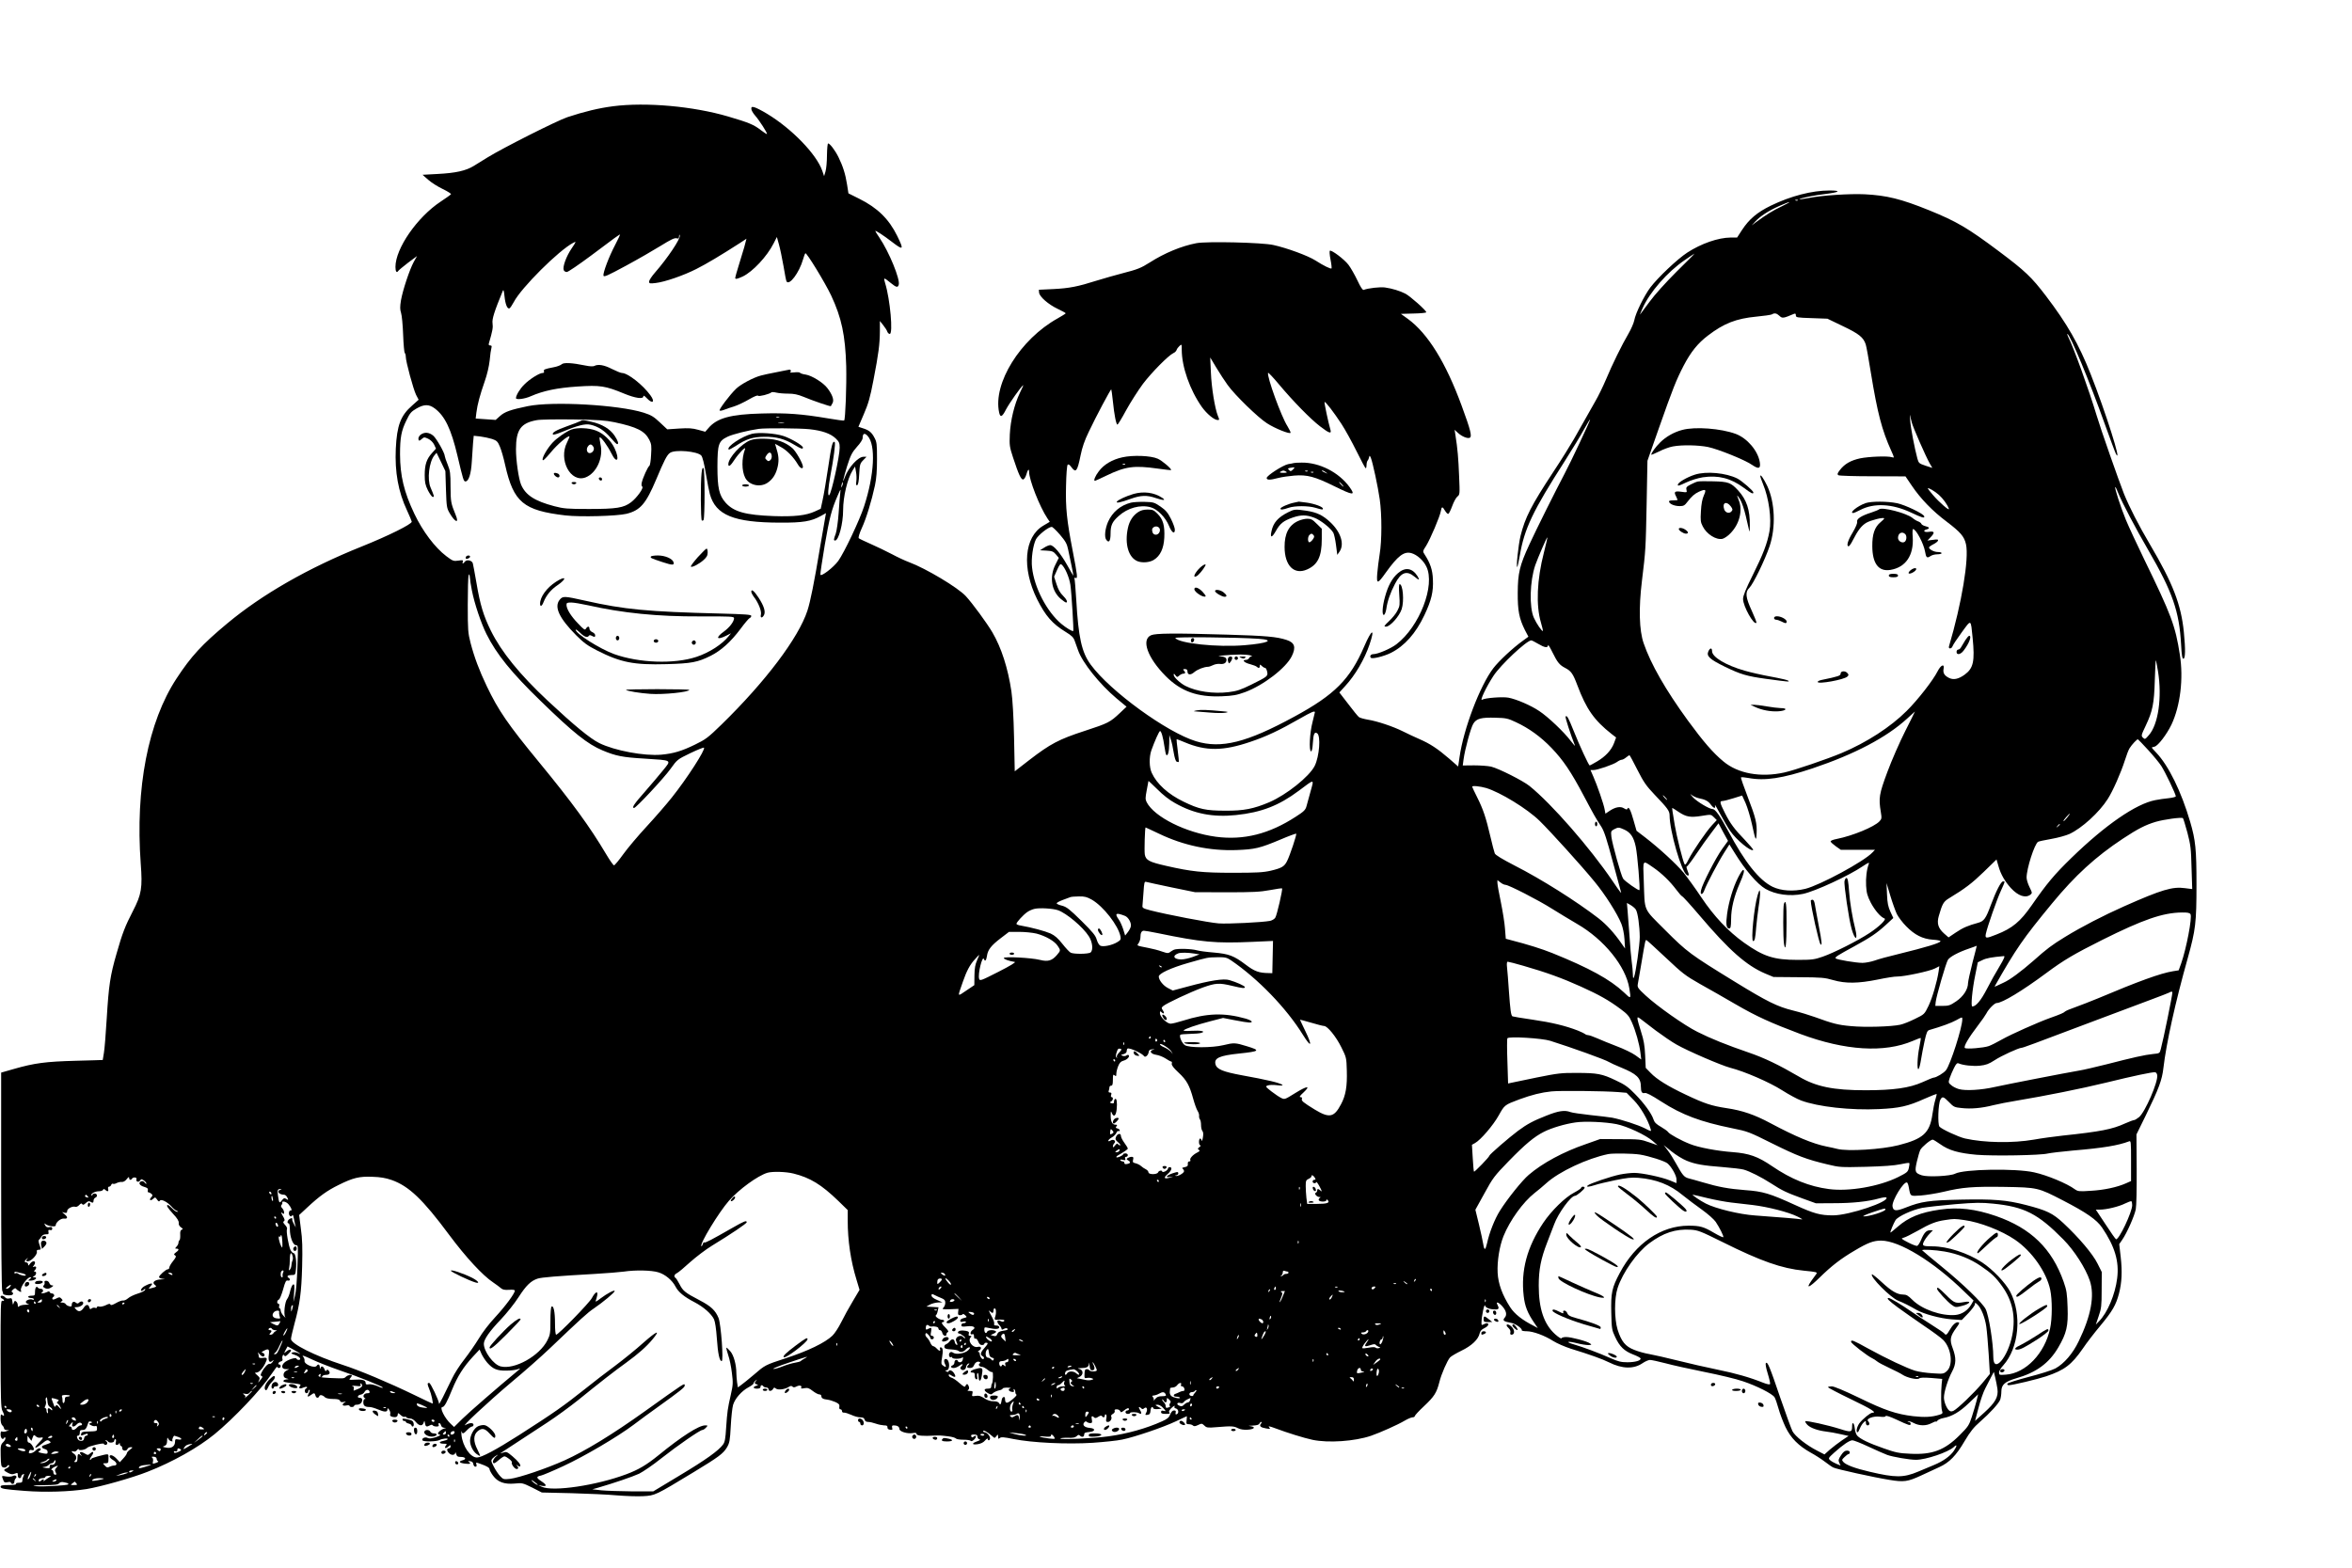 <?xml version="1.0" encoding="UTF-8" standalone="yes"?>
<svg version="1.0" xmlns="http://www.w3.org/2000/svg" width="1536pt" height="1024pt" viewBox="0 0 2048 1366" preserveAspectRatio="xMidYMid meet">
  <g transform="translate(0,1366) scale(0.1,-0.1)" fill="#000000" stroke="none">
    <path d="M5335 12734 c-120 -15 -253 -47 -397 -95 -90 -30 -560 -267 -698
-352 -36 -22 -89 -55 -118 -73 -69 -42 -157 -62 -317 -70 l-129 -7 50 -44 c27
-24 84 -60 126 -80 42 -20 74 -41 72 -45 -3 -5 -43 -34 -89 -64 -205 -135
-395 -409 -395 -570 0 -41 11 -56 25 -34 3 5 41 37 84 70 l79 59 -29 -52 c-37
-69 -95 -244 -111 -334 -9 -57 -9 -79 1 -110 7 -21 15 -107 18 -191 3 -84 10
-155 14 -158 5 -3 9 -17 9 -32 0 -42 66 -285 90 -333 l22 -42 -56 -50 c-101
-88 -133 -173 -143 -377 -9 -203 21 -374 98 -538 21 -46 40 -90 41 -97 4 -21
-204 -124 -436 -217 -464 -186 -866 -416 -1171 -670 -220 -183 -315 -286 -442
-480 -248 -377 -360 -956 -312 -1613 16 -212 7 -268 -68 -413 -68 -132 -92
-193 -142 -369 -56 -192 -69 -282 -86 -563 -8 -135 -19 -272 -25 -305 -5 -33
-10 -60 -10 -61 0 0 -107 -4 -237 -7 -260 -7 -358 -20 -536 -71 l-112 -32 0
-939 c0 -543 4 -948 9 -960 5 -11 9 -23 8 -27 -3 -13 69 -21 81 -9 9 9 9 14
-1 20 -9 6 -8 12 7 25 12 11 21 14 26 7 3 -6 16 -16 27 -22 19 -10 20 -9 15
10 -6 25 55 111 80 111 14 0 14 -2 -3 -15 -18 -14 -17 -15 15 -13 36 3 57 28
24 28 -17 1 -17 1 0 11 19 11 23 39 5 39 -9 0 -9 3 0 12 18 18 15 38 -5 31
-15 -5 -16 -3 -5 8 6 7 12 19 12 26 0 21 -27 15 -44 -9 -13 -18 -16 -19 -16
-5 0 9 -7 17 -15 17 -20 0 -19 14 3 31 15 13 16 12 3 -3 -12 -16 -11 -18 8
-18 28 0 83 59 77 83 -3 12 2 17 15 17 22 0 23 3 7 47 -8 22 -9 37 -3 41 6 4
15 16 21 27 7 13 22 20 39 20 22 -1 26 3 22 21 -3 17 0 20 15 16 12 -3 18 1
18 13 0 13 -6 16 -25 12 -19 -3 -29 1 -37 17 -9 18 -9 19 3 10 23 -19 89 -27
89 -12 0 27 44 63 72 60 34 -4 36 13 5 38 l-22 19 22 -6 c18 -4 23 -1 23 15 0
21 49 46 73 36 7 -2 22 5 32 16 14 15 20 17 26 8 6 -9 14 -7 31 9 17 16 28 19
38 13 22 -14 30 -12 30 9 0 10 7 21 15 25 22 8 18 36 -5 36 -11 0 -20 -5 -20
-12 0 -6 -3 -8 -7 -4 -13 13 29 36 63 36 18 0 34 6 37 13 4 9 7 9 18 0 20 -19
32 -16 26 7 -3 12 0 20 8 20 7 0 16 7 19 16 3 8 10 13 16 9 5 -3 20 0 32 7 13
6 33 11 44 9 14 -1 30 8 43 25 15 19 21 22 21 10 0 -18 15 -22 25 -6 10 16 45
12 39 -4 -8 -21 17 -32 31 -13 10 15 14 15 33 1 12 -8 22 -20 22 -26 0 -7 -6
-3 -14 7 -8 11 -19 16 -30 12 -29 -11 -18 -36 23 -48 30 -9 37 -15 34 -30 -3
-11 0 -19 6 -19 7 0 18 -6 25 -12 12 -11 12 -16 -2 -31 -21 -23 -7 -35 17 -13
17 16 19 15 34 -6 12 -18 18 -20 25 -10 11 17 65 -11 101 -51 13 -16 34 -33
45 -37 14 -6 16 -9 5 -9 -8 -1 -28 12 -44 29 -16 16 -32 30 -37 30 -18 0 -6
-21 44 -76 37 -39 52 -64 50 -80 -2 -14 5 -28 19 -38 19 -13 20 -16 7 -21 -11
-4 -15 -18 -13 -46 1 -22 -2 -42 -6 -45 -5 -3 -9 -12 -9 -21 0 -9 -7 -25 -17
-35 -15 -17 -15 -18 0 -18 24 0 21 -15 -6 -33 -18 -14 -20 -18 -7 -26 12 -8 9
-16 -18 -50 -18 -22 -32 -47 -32 -55 0 -9 -6 -16 -14 -16 -16 0 -76 -54 -76
-68 0 -6 15 -13 33 -15 25 -3 22 -4 -14 -5 -56 -2 -84 -26 -56 -47 20 -14 16
-19 -28 -29 -28 -7 -29 -7 -12 12 9 10 17 21 17 25 0 12 -65 -13 -84 -33 -23
-23 -14 -39 10 -19 15 12 17 12 12 -1 -2 -8 -31 -22 -64 -32 -32 -10 -70 -28
-84 -41 -14 -12 -33 -21 -43 -19 -10 2 -37 -8 -61 -22 -32 -18 -46 -22 -49
-13 -3 9 -13 8 -41 -6 -21 -10 -47 -15 -57 -12 -11 4 -19 2 -19 -5 0 -7 -7 -9
-16 -6 -9 4 -23 1 -31 -5 -11 -10 -15 -8 -20 9 -7 29 -29 28 -48 -2 -23 -35
-45 -40 -67 -16 -18 20 -18 20 2 20 30 0 60 18 60 35 0 18 -21 20 -38 3 -8 -8
-15 -8 -26 1 -18 16 -36 6 -36 -19 0 -14 -5 -17 -22 -12 -13 3 -27 11 -31 19
-4 7 -18 13 -30 13 -18 0 -19 2 -7 10 13 8 13 11 -1 25 -14 14 -18 14 -45 0
-20 -10 -30 -11 -33 -4 -2 6 2 15 9 19 15 9 5 30 -15 30 -7 0 -15 5 -17 11 -3
9 -9 9 -25 0 -12 -6 -30 -11 -40 -10 -10 0 -13 3 -5 6 19 8 14 33 -7 33 -11 0
-23 5 -26 10 -12 19 -25 -1 -25 -36 0 -31 -2 -34 -30 -34 -16 0 -30 -4 -30
-10 0 -5 11 -10 25 -10 14 0 25 -5 25 -11 0 -5 -5 -7 -11 -4 -16 11 -59 -4
-59 -19 0 -8 10 -17 23 -19 12 -2 2 -5 -23 -6 -26 0 -51 -6 -58 -13 -9 -9 -12
-7 -12 9 0 11 -6 26 -14 32 -11 9 -15 7 -21 -11 -7 -21 -8 -20 -12 10 -4 30
-7 33 -28 28 -14 -4 -27 0 -35 9 -14 17 -40 20 -40 5 0 -6 7 -13 15 -16 8 -4
15 -10 15 -15 0 -4 -7 -6 -15 -3 -14 6 -15 -48 -15 -461 1 -390 3 -472 15
-496 20 -38 20 -55 0 -39 -13 11 -15 6 -15 -33 0 -27 6 -49 15 -57 8 -7 15
-19 15 -26 0 -8 10 -14 23 -15 l22 0 -23 -9 c-12 -5 -29 -7 -37 -4 -11 5 -15
-1 -15 -24 0 -33 18 -52 30 -32 6 10 8 10 12 0 2 -7 -6 -24 -19 -36 -22 -22
-24 -31 -22 -119 2 -85 4 -95 22 -101 13 -4 25 -1 33 10 8 11 14 13 19 7 3 -6
-5 -16 -19 -23 -34 -15 -33 -20 7 -41 26 -14 39 -16 60 -8 25 10 27 9 27 -14
0 -16 6 -25 15 -25 8 0 15 6 15 14 0 8 7 16 15 20 13 4 13 2 5 -14 -5 -10 -10
-28 -10 -39 0 -17 -6 -21 -31 -21 -17 0 -28 -4 -24 -10 4 -6 -20 -10 -64 -10
-54 0 -71 -3 -71 -14 0 -18 28 -23 211 -37 179 -14 390 -7 538 16 121 20 396
97 532 151 216 84 440 210 584 328 166 136 406 389 495 523 28 41 50 70 50 64
0 -6 7 -11 15 -11 8 0 15 7 15 15 0 8 -4 15 -10 15 -19 0 -10 22 11 27 12 3
18 11 15 19 -3 8 -3 21 1 30 5 12 7 13 14 3 6 -10 14 -8 33 11 15 13 26 27 26
32 0 14 -22 9 -43 -10 -19 -17 -20 -17 -4 15 l17 31 55 -30 c56 -30 75 -47 31
-26 -14 6 -33 7 -43 3 -15 -6 -14 -9 12 -18 35 -11 55 -26 55 -38 0 -13 -28
-11 -32 2 -5 16 -85 -11 -110 -38 -26 -28 -17 -53 19 -53 l28 0 -25 -13 c-16
-8 -25 -21 -25 -37 0 -17 7 -26 25 -31 23 -6 23 -7 3 -8 -12 -1 -25 -5 -28
-11 -7 -11 14 -16 98 -25 49 -6 56 -9 46 -21 -17 -21 -3 -29 27 -15 15 6 29 9
33 5 3 -4 0 -9 -6 -11 -18 -7 -16 -43 2 -43 8 0 15 7 15 15 0 8 5 15 10 15 6
0 4 -13 -5 -30 -17 -33 -11 -37 19 -15 26 20 33 19 39 -5 6 -23 25 -26 33 -6
6 16 30 11 52 -11 8 -7 37 -13 68 -13 40 0 56 -4 61 -16 4 -11 13 -14 32 -10
21 5 23 4 9 -4 -29 -18 -21 -33 12 -27 17 4 30 2 30 -3 0 -6 9 -10 20 -10 11
0 20 5 20 10 0 6 10 10 23 10 28 0 47 17 47 42 0 12 -7 18 -21 18 -27 0 -19
24 9 28 12 2 27 12 32 23 13 23 36 25 44 4 4 -11 -2 -15 -20 -15 -28 0 -44
-28 -23 -41 10 -6 10 -9 2 -9 -8 0 -13 -13 -13 -29 0 -30 14 -41 55 -41 13 0
44 -9 70 -20 58 -25 85 -26 85 -2 1 15 2 15 15 -2 8 -11 13 -28 9 -38 -4 -13
2 -19 20 -24 30 -7 46 1 46 23 0 13 5 12 24 -6 14 -13 29 -20 35 -17 5 4 12 2
16 -4 3 -5 17 -10 31 -10 16 0 35 -11 51 -30 29 -36 58 -39 68 -7 8 21 8 21
12 -5 5 -30 14 -34 43 -18 13 7 21 7 25 0 3 -5 18 -10 32 -10 18 0 24 4 19 15
-3 8 -1 15 5 15 6 0 13 -9 16 -20 3 -12 14 -20 27 -21 20 -1 20 -2 1 -6 -22
-6 -55 -32 -55 -44 0 -4 8 -9 18 -11 9 -2 -7 -11 -36 -21 -40 -12 -59 -14 -73
-6 -22 11 -54 -5 -43 -22 8 -13 122 -11 147 3 25 13 79 19 71 7 -2 -5 -20 -11
-39 -15 -41 -7 -37 -24 7 -24 26 0 29 -2 18 -15 -19 -23 -3 -31 20 -10 18 16
20 16 20 2 0 -10 -7 -17 -15 -17 -21 0 -19 -24 5 -45 20 -18 49 -15 51 7 1 7
4 2 8 -12 6 -20 13 -25 41 -25 40 0 51 -20 15 -29 -38 -10 -30 -23 17 -29 47
-6 60 -1 38 14 -12 8 -9 9 10 7 17 -2 26 -10 28 -25 2 -13 10 -23 18 -23 11 0
13 6 9 20 -6 19 -5 19 34 5 58 -20 81 -34 81 -49 0 -7 13 -31 29 -53 41 -57
99 -78 189 -70 66 7 71 5 153 -35 l84 -43 260 -6 c143 -4 321 -12 395 -19 74
-6 177 -10 227 -7 105 6 104 5 442 210 216 131 256 161 288 214 24 41 27 59
34 187 4 77 13 160 20 184 16 55 74 121 133 153 25 13 46 29 46 35 0 6 8 18
18 25 14 11 15 11 5 -1 -18 -19 -16 -28 5 -33 14 -4 14 -6 -5 -12 -33 -10 -28
-25 7 -25 20 0 30 5 30 15 0 17 16 20 25 5 3 -5 15 -10 26 -10 10 0 19 -7 19
-15 0 -20 27 -19 39 2 8 14 12 15 25 4 18 -15 78 -8 112 14 16 10 24 11 32 3
9 -9 18 -8 36 1 26 14 51 7 40 -11 -5 -7 4 -9 28 -4 29 5 41 1 73 -24 21 -16
46 -30 56 -30 11 0 19 -6 19 -14 0 -19 15 -28 54 -32 17 -2 48 -12 69 -21 30
-14 37 -22 34 -40 -3 -15 1 -23 9 -23 8 0 14 -7 14 -16 0 -9 7 -14 18 -13 9 1
37 -8 62 -19 25 -12 60 -22 78 -22 25 0 35 -5 39 -20 4 -14 14 -20 32 -20 14
0 44 -7 66 -15 22 -8 54 -14 71 -15 24 0 31 -4 30 -17 -1 -12 7 -19 23 -21 20
-3 23 0 18 17 -4 16 0 21 13 21 31 0 50 -11 50 -31 0 -23 68 -44 117 -36 25 4
33 2 33 -9 0 -14 59 -19 155 -13 46 2 52 2 125 -7 30 -4 58 -12 62 -18 4 -6
33 -11 65 -11 32 0 61 -4 65 -10 5 -6 16 -1 30 12 23 24 19 44 -6 24 -11 -9
-15 -8 -20 4 -4 11 2 15 24 15 23 0 30 -5 30 -19 0 -11 8 -21 18 -23 11 -3 4
-8 -20 -17 -51 -17 -48 -33 5 -25 28 5 49 15 64 33 12 14 22 20 23 14 0 -21
20 -15 20 5 0 21 -29 52 -48 52 -7 0 -12 5 -12 11 0 12 41 -11 78 -44 22 -20
22 -20 37 -1 14 18 14 18 15 -5 0 -20 2 -21 15 -11 12 10 36 8 119 -9 164 -33
467 -47 688 -33 101 7 217 19 258 28 110 22 358 107 468 159 52 25 95 45 96
45 1 0 0 -16 -2 -35 -4 -31 -2 -35 20 -35 13 0 29 -5 35 -11 9 -9 20 -8 45 4
31 15 34 15 55 -5 21 -20 29 -20 115 -13 122 10 141 9 178 -10 20 -10 50 -15
82 -13 59 3 77 24 26 31 -23 3 -17 4 20 5 36 2 54 7 58 17 4 8 11 15 16 15 6
0 5 -7 -2 -15 -18 -21 -3 -34 46 -42 36 -6 38 -5 25 10 -11 13 1 11 55 -9 101
-38 248 -84 323 -100 138 -29 367 -13 509 35 81 28 231 95 294 132 27 16 58
29 68 29 11 0 20 5 20 11 0 6 36 45 81 87 88 83 109 115 133 209 17 70 69 188
93 215 9 10 53 36 98 58 90 43 149 99 160 152 5 20 17 34 41 45 19 9 34 23 34
30 0 16 -14 17 -41 3 -17 -9 -19 -7 -18 17 1 55 25 169 31 147 5 -21 42 -34
94 -34 26 0 30 11 14 41 -17 30 8 24 40 -11 37 -40 46 -77 23 -102 -21 -24 -9
-33 52 -44 39 -6 102 -49 97 -66 -1 -4 18 -8 43 -8 55 0 156 -37 231 -85 32
-20 100 -50 153 -67 169 -52 275 -90 333 -119 114 -57 214 -60 291 -8 23 16
53 29 66 29 13 0 74 -13 135 -29 61 -17 214 -50 341 -76 126 -25 277 -61 334
-81 120 -40 255 -108 275 -139 7 -11 23 -56 35 -100 12 -44 40 -117 61 -161
46 -95 113 -162 218 -221 37 -20 92 -55 122 -78 30 -23 64 -47 75 -52 25 -14
358 -87 490 -108 126 -21 159 -16 276 38 52 24 123 57 158 73 88 40 147 100
221 227 50 84 79 120 133 167 88 77 164 160 177 194 5 15 10 47 10 71 0 59 30
86 129 115 175 50 287 132 367 269 72 123 87 186 81 349 -4 119 -8 148 -34
222 -102 290 -285 468 -590 574 -181 62 -325 79 -488 56 -169 -24 -274 -67
-369 -150 -31 -27 -59 -50 -62 -50 -6 0 27 81 44 108 21 33 146 90 232 107 41
7 170 22 287 32 180 15 229 15 330 5 273 -27 391 -87 613 -312 95 -96 194
-250 231 -360 43 -129 11 -304 -97 -527 -51 -107 -127 -195 -203 -237 -28 -15
-131 -48 -233 -74 -100 -26 -183 -53 -186 -59 -2 -7 4 -13 13 -13 32 0 246 51
324 77 161 54 222 100 320 241 32 48 102 139 155 202 103 124 135 179 161 279
25 97 29 191 15 317 l-13 113 26 38 c41 59 106 206 118 265 6 31 9 174 8 353
l-2 300 81 165 c114 234 142 309 154 415 25 214 103 570 213 960 67 242 75
304 75 635 0 310 -8 389 -55 549 -77 263 -188 490 -296 603 -22 23 -39 42 -39
44 0 1 11 5 25 8 31 8 106 107 147 192 77 163 106 402 73 609 -39 253 -74 345
-310 830 -64 132 -136 287 -160 345 -45 109 -100 279 -93 286 3 2 15 -22 27
-54 34 -84 150 -304 259 -492 214 -369 272 -536 288 -827 5 -94 10 -123 20
-123 17 0 19 82 4 231 -24 242 -96 427 -296 766 -97 164 -178 323 -225 438
-44 111 -205 570 -239 685 -65 217 -203 599 -246 681 -8 16 -12 29 -9 29 22 0
197 -421 329 -793 47 -130 89 -244 95 -254 56 -96 -91 368 -221 697 -103 261
-205 439 -390 682 -125 164 -182 218 -409 388 -272 204 -370 261 -609 358
-245 99 -368 129 -560 139 -130 6 -369 -9 -486 -32 -43 -8 -79 -13 -82 -11 -6
7 130 35 228 46 122 15 139 30 33 30 -153 0 -338 -48 -511 -132 -119 -58 -190
-118 -252 -213 l-42 -65 -57 0 c-108 -1 -255 -52 -377 -131 -87 -57 -254 -215
-322 -304 -53 -71 -129 -224 -140 -287 -5 -24 -27 -75 -49 -113 -60 -102 -144
-274 -197 -401 -26 -61 -67 -146 -93 -190 -47 -82 -99 -174 -186 -329 -28 -49
-109 -180 -182 -290 -190 -289 -244 -394 -284 -556 -19 -79 -40 -280 -28 -269
3 3 13 48 22 100 40 234 114 389 391 821 65 102 141 227 168 277 28 50 52 90
54 88 4 -5 -173 -381 -224 -476 -69 -130 -248 -488 -306 -615 -85 -184 -100
-249 -101 -420 -1 -155 12 -224 63 -326 l30 -57 -48 -35 c-87 -62 -210 -177
-258 -240 -117 -154 -259 -528 -294 -774 l-12 -82 -79 69 c-101 87 -165 129
-259 170 -41 18 -106 48 -143 67 -86 43 -224 89 -305 102 -35 6 -71 16 -79 23
-8 6 -50 57 -92 113 l-78 101 50 55 c88 95 169 234 213 363 50 147 20 137 -46
-16 -124 -288 -258 -422 -610 -613 -415 -226 -636 -281 -856 -214 -253 77
-747 436 -916 666 -80 108 -108 237 -127 566 -6 98 -13 182 -16 187 -3 6 1 7
10 4 20 -8 17 17 -25 236 -51 263 -63 375 -58 565 2 102 8 179 14 185 7 7 17
1 32 -20 40 -54 52 -39 81 103 13 66 35 131 71 204 62 132 192 375 196 370 2
-2 8 -48 14 -103 12 -120 29 -204 40 -204 4 0 39 57 76 126 38 69 104 172 146
229 76 100 221 247 265 268 13 5 25 18 28 27 3 10 14 25 25 35 20 18 20 17 20
-32 0 -150 71 -351 175 -499 44 -61 108 -114 138 -114 16 0 16 3 2 36 -26 64
-56 246 -61 379 l-6 130 54 -90 c30 -50 74 -117 98 -150 63 -88 265 -284 342
-333 69 -45 201 -98 206 -83 2 5 -11 30 -27 57 -54 84 -180 432 -169 465 2 5
44 -39 93 -98 124 -148 275 -303 360 -368 78 -60 101 -68 91 -32 -19 64 -56
240 -52 244 7 7 82 -91 148 -192 32 -49 91 -156 131 -237 40 -81 75 -148 80
-148 4 0 7 13 7 28 0 15 4 32 9 38 5 5 11 18 13 29 4 18 6 18 16 -6 16 -41 61
-248 77 -361 19 -135 19 -358 -1 -478 -8 -52 -18 -128 -21 -169 -7 -93 3 -92
75 10 105 146 158 187 223 169 49 -14 104 -63 130 -117 80 -163 -60 -524 -261
-677 -49 -38 -162 -86 -200 -86 -23 0 -36 -18 -22 -32 12 -12 114 13 174 43
119 60 217 170 292 329 61 129 79 204 74 310 -3 85 -23 143 -73 220 -17 25
-16 28 14 74 37 60 120 255 128 302 7 42 14 43 37 3 10 -16 22 -29 28 -27 6 2
21 33 34 68 13 36 33 73 45 83 22 17 22 21 15 182 -6 151 -13 235 -32 355 l-7
45 29 -27 c34 -31 81 -51 102 -43 23 9 9 66 -69 278 -138 377 -295 631 -469
758 l-61 44 111 3 c60 1 110 6 110 11 0 16 -140 140 -182 162 -49 25 -115 45
-178 54 -40 6 -146 -6 -185 -21 -9 -4 -27 23 -55 83 -23 48 -58 110 -78 136
-37 48 -147 131 -162 122 -4 -3 -2 -37 6 -77 8 -39 11 -74 9 -77 -7 -7 -70 24
-140 69 -64 41 -248 109 -367 135 -98 22 -579 33 -670 16 -131 -25 -278 -86
-408 -169 -74 -47 -106 -60 -235 -93 -60 -16 -162 -44 -225 -64 -167 -53 -240
-67 -380 -74 l-125 -6 2 -25 c4 -36 81 -103 163 -142 38 -18 69 -35 69 -38 0
-3 -32 -23 -71 -45 -325 -181 -564 -566 -509 -819 10 -47 26 -41 60 26 29 55
132 201 150 212 3 2 -10 -29 -30 -69 -47 -98 -81 -237 -87 -361 -4 -94 -2
-108 28 -200 49 -149 70 -195 89 -192 8 2 20 20 26 40 13 46 25 59 25 27 0
-70 92 -305 159 -405 l21 -31 -57 -34 c-166 -98 -188 -369 -53 -641 73 -145
132 -213 248 -284 54 -33 69 -48 80 -80 8 -21 21 -58 29 -81 37 -107 188 -295
334 -418 l88 -73 -57 -54 c-86 -81 -102 -90 -308 -157 -224 -73 -298 -112
-480 -252 l-129 -100 -6 293 c-4 185 -13 333 -23 403 -30 202 -87 380 -166
515 -47 80 -173 252 -231 315 -70 76 -349 242 -494 296 -33 12 -100 43 -150
70 -49 26 -133 66 -185 89 -52 23 -99 45 -104 50 -5 6 5 41 26 87 39 84 86
238 115 373 13 60 18 128 18 230 0 131 -2 149 -23 187 -24 46 -47 65 -103 82
l-36 12 47 110 c39 90 55 144 84 297 45 232 55 313 56 426 l0 89 30 -38 c16
-20 32 -45 35 -56 4 -10 13 -19 21 -19 30 0 4 299 -40 442 -16 53 -14 53 50 1
47 -38 60 -41 68 -15 15 46 -84 287 -168 411 -20 29 -36 55 -36 58 0 8 73 -39
144 -94 102 -78 107 -72 47 51 -72 147 -172 245 -331 324 l-94 47 -12 77 c-14
91 -37 162 -75 239 -29 59 -75 119 -90 119 -5 0 -9 -46 -10 -102 0 -57 -6
-121 -13 -143 l-12 -40 -16 47 c-50 144 -265 366 -480 496 -46 28 -95 53 -111
57 -23 6 -27 4 -27 -14 0 -11 15 -38 33 -58 37 -42 109 -154 103 -161 -2 -2
-26 13 -53 34 -62 48 -103 65 -286 119 -304 89 -712 126 -1002 89z m10322
-820 c-3 -3 -12 -4 -19 -1 -8 3 -5 6 6 6 11 1 17 -2 13 -5z m-142 -53 c-76
-36 -132 -71 -221 -136 l-39 -29 30 32 c43 48 120 97 210 137 107 47 120 44
20 -4z m-10161 -335 c-54 -102 -106 -241 -102 -267 3 -16 34 -2 197 86 107 58
244 137 305 175 82 51 117 68 134 64 18 -5 22 -2 23 17 1 18 3 19 6 6 7 -28
-106 -196 -215 -321 -29 -33 -52 -68 -52 -79 0 -18 5 -19 57 -13 79 9 242 65
354 122 84 42 215 120 381 227 l56 37 -19 -73 c-11 -39 -34 -114 -50 -165 -16
-51 -29 -98 -29 -103 0 -14 16 -11 66 12 87 42 211 174 269 289 l28 55 18 -65
c10 -35 28 -121 40 -190 11 -69 23 -128 26 -132 24 -40 111 76 144 192 7 25
16 49 20 53 9 11 171 -254 225 -368 91 -195 123 -346 131 -615 4 -170 -7 -463
-18 -474 -3 -3 -68 6 -144 19 -226 38 -359 48 -574 42 -272 -7 -391 -40 -465
-128 l-27 -31 -62 17 c-50 14 -82 16 -165 11 l-104 -7 -64 60 c-54 51 -76 64
-141 85 -220 69 -793 101 -1010 57 -150 -31 -201 -49 -242 -86 l-38 -34 -87 6
-87 6 6 51 c9 73 32 156 72 271 22 62 38 132 44 185 4 47 11 95 15 108 5 17 2
22 -11 22 -11 0 -15 6 -11 18 33 112 37 139 32 174 -6 37 15 103 89 283 6 15
10 3 15 -45 7 -70 24 -114 43 -107 6 2 23 27 38 55 64 124 393 452 519 517 27
14 26 12 -16 -51 -46 -68 -79 -159 -68 -187 3 -10 15 -17 27 -17 11 0 106 65
211 143 203 153 250 187 253 183 1 -1 -18 -42 -43 -90z m9247 -233 c-96 -96
-190 -200 -236 -263 -43 -58 -79 -107 -82 -110 -3 -3 7 21 21 53 62 140 216
317 367 420 45 31 84 57 86 57 2 0 -68 -71 -156 -157z m896 -385 c25 -24 34
-22 126 17 13 5 17 2 17 -13 0 -18 9 -20 138 -24 l137 -5 135 -65 c141 -67
179 -98 199 -160 6 -18 26 -130 45 -249 57 -349 96 -498 177 -677 28 -62 28
-63 6 -56 -36 12 -200 6 -278 -10 -81 -18 -134 -48 -175 -101 -23 -30 -25 -38
-13 -46 8 -5 142 -9 299 -9 l285 -1 55 -81 c77 -114 180 -221 307 -316 117
-89 150 -127 165 -194 28 -125 -37 -515 -148 -890 -7 -25 23 -23 31 1 3 11 39
65 80 121 85 116 78 119 95 -48 20 -205 7 -265 -70 -321 -54 -39 -98 -48 -138
-27 -39 20 -52 43 -45 79 9 47 -24 33 -52 -22 -40 -79 -172 -249 -270 -346
-140 -140 -349 -275 -565 -366 -126 -53 -410 -150 -500 -170 -207 -46 -404
-10 -531 96 -90 74 -176 174 -310 357 -194 267 -322 490 -385 673 -39 112 -44
306 -15 543 33 270 33 281 41 672 l7 375 100 285 c122 346 150 417 215 543 64
122 124 196 212 263 140 107 246 148 422 165 65 6 125 15 134 19 24 15 42 11
67 -12z m-11713 -808 c87 -66 141 -178 196 -410 50 -212 54 -225 70 -225 28 0
49 66 55 170 3 55 8 129 11 164 l6 64 56 -6 c32 -4 78 -14 104 -22 41 -14 49
-22 68 -67 12 -28 33 -100 46 -161 73 -324 159 -395 524 -438 130 -15 450 -6
533 14 120 30 169 87 258 298 70 167 94 215 121 233 44 31 238 14 272 -23 11
-12 26 -71 40 -157 13 -77 29 -157 35 -179 51 -184 209 -248 611 -249 201 -1
272 11 358 59 l43 24 -5 -27 c-3 -15 -24 -137 -47 -272 -51 -307 -84 -471
-110 -551 -78 -238 -366 -619 -747 -991 -119 -116 -139 -131 -234 -177 -115
-56 -186 -77 -292 -87 -148 -13 -406 35 -540 101 -79 39 -218 153 -448 368
-244 228 -405 426 -497 612 -64 130 -93 225 -125 415 -15 85 -29 163 -32 172
-8 26 -54 35 -69 14 -15 -20 -26 -21 -18 0 5 13 -1 15 -39 9 -41 -6 -48 -4
-105 39 -99 75 -206 217 -278 369 -91 191 -124 331 -125 518 0 146 11 206 56
297 30 63 42 76 87 102 67 39 110 39 161 0z m12867 -125 c13 -47 121 -292 154
-351 l24 -41 -59 19 c-56 19 -60 22 -71 61 -25 93 -58 266 -63 332 -2 39 -3
59 0 45 2 -14 9 -43 15 -65z m-9868 48 c-7 -2 -19 -2 -25 0 -7 3 -2 5 12 5 14
0 19 -2 13 -5z m-1435 -42 c197 -42 264 -76 304 -154 18 -36 20 -53 15 -130
-2 -49 -9 -92 -15 -96 -13 -8 -56 -102 -66 -145 -4 -18 -3 -32 4 -36 16 -10
-47 -98 -97 -136 -64 -49 -127 -59 -368 -59 -189 0 -219 3 -300 24 -172 45
-252 97 -291 189 -21 51 -44 210 -44 307 0 171 42 229 181 254 30 6 173 8 319
6 215 -3 282 -8 358 -24z m1475 -8 c-13 -2 -33 -2 -45 0 -13 2 -3 4 22 4 25 0
35 -2 23 -4z m224 -53 c111 -12 185 -38 230 -82 28 -27 33 -39 33 -79 0 -73
-70 -392 -91 -413 -15 -16 -10 61 10 169 28 146 46 284 38 292 -18 17 -29 -27
-57 -218 -17 -112 -38 -240 -48 -283 l-17 -79 -50 -23 c-78 -36 -180 -47 -360
-41 -245 9 -347 37 -418 116 -57 64 -72 127 -72 316 1 196 9 221 89 260 44 21
178 55 271 68 61 8 353 6 442 -3z m507 -59 c72 -79 58 -339 -31 -612 -38 -119
-173 -403 -225 -476 -41 -57 -152 -142 -156 -120 -2 8 16 125 38 258 41 238
60 311 114 434 25 58 26 59 21 20 -3 -22 -9 -101 -14 -175 -5 -74 -17 -155
-25 -179 -19 -51 -20 -61 -6 -61 31 0 70 146 70 265 0 117 38 275 82 345 l22
35 8 -45 c5 -25 6 -62 3 -83 -4 -29 -2 -38 7 -35 9 3 15 34 18 96 5 84 7 93
34 121 l30 31 -26 0 c-47 0 -131 -92 -163 -178 -27 -74 -14 -13 20 97 31 97
43 119 85 167 30 32 50 64 50 77 0 41 17 48 44 18z m-224 -438 c-11 -17 -11
-17 -6 0 3 10 6 24 7 30 0 9 2 9 5 0 3 -7 0 -20 -6 -30z m9556 -75 c35 -31 74
-84 87 -121 9 -25 -83 55 -138 119 -25 29 -45 55 -45 58 0 11 59 -23 96 -56z
m-7657 -347 c49 -58 61 -79 71 -128 6 -32 20 -96 30 -143 10 -47 17 -86 16
-87 -1 -1 -25 41 -54 93 -58 103 -118 174 -148 174 -10 0 -35 -10 -54 -23
l-35 -22 57 -3 c49 -3 60 -7 82 -33 l25 -30 -29 -58 c-55 -108 -35 -232 48
-301 20 -17 40 -30 44 -30 18 0 5 29 -27 60 -24 23 -42 55 -56 100 l-21 65 26
59 c21 46 29 56 39 47 29 -23 67 -111 77 -177 10 -67 30 -396 25 -402 -6 -7
-62 27 -104 62 -126 106 -236 316 -255 491 -9 76 8 194 34 246 20 37 107 107
137 108 7 1 39 -30 72 -68z m4216 -156 c-61 -237 -70 -459 -26 -609 11 -38 19
-71 17 -74 -7 -6 -55 63 -78 114 -42 92 -36 321 12 460 23 65 101 246 105 242
2 -2 -12 -61 -30 -133z m-9339 -330 c22 -114 80 -286 127 -380 87 -175 220
-339 471 -582 285 -278 411 -378 541 -432 114 -48 174 -60 363 -71 248 -16
237 -10 165 -100 -33 -41 -106 -127 -161 -190 -94 -106 -116 -140 -93 -140 17
0 260 260 317 340 59 82 59 82 172 137 63 30 117 52 120 48 15 -15 -149 -270
-281 -435 -46 -58 -144 -171 -219 -252 -74 -80 -166 -189 -204 -242 -38 -53
-74 -96 -80 -96 -6 0 -37 44 -69 98 -140 236 -293 447 -585 802 -270 328 -353
449 -454 660 -66 138 -109 253 -142 379 -22 86 -24 111 -24 331 0 131 3 247 8
257 5 14 8 10 10 -17 1 -19 9 -71 18 -115z m9289 -465 c57 -34 85 -38 86 -12
0 9 17 -18 38 -61 44 -90 63 -112 111 -137 52 -27 68 -49 106 -150 79 -210
147 -306 299 -426 l39 -30 -18 -49 c-24 -63 -75 -117 -148 -160 -33 -19 -61
-35 -64 -35 -8 0 -88 172 -139 300 -47 117 -59 139 -71 127 -6 -5 43 -156 81
-252 5 -11 -12 7 -37 40 -56 75 -197 209 -273 259 -74 50 -200 104 -270 117
-51 9 -203 -2 -228 -18 -24 -15 34 109 98 207 62 96 290 310 330 310 6 0 33
-14 60 -30z m5400 -240 c36 -227 3 -462 -80 -556 -32 -37 -34 -38 -51 -22 -17
17 -16 21 24 105 60 127 73 191 79 396 3 98 7 176 9 174 2 -1 10 -45 19 -97z
m-7345 -356 c0 -3 -10 -42 -21 -87 -24 -91 -32 -247 -13 -254 7 -2 13 22 16
72 5 80 14 100 37 86 34 -21 20 -203 -21 -285 -48 -94 -245 -251 -395 -316
-137 -58 -223 -75 -383 -74 -170 0 -229 13 -365 79 -134 65 -232 154 -276 250
-23 49 -24 137 -4 196 28 79 68 169 76 169 11 0 27 -56 38 -134 5 -37 13 -71
16 -74 14 -14 25 27 26 98 l1 75 13 -40 c8 -22 19 -73 25 -113 8 -46 17 -75
26 -79 8 -3 16 -4 18 -2 2 2 -2 47 -9 99 -7 52 -11 96 -10 98 2 2 34 -10 71
-26 185 -78 334 -77 572 4 140 47 252 100 432 203 98 56 130 70 130 55z m5142
-166 c-48 -95 -118 -255 -155 -355 -72 -194 -77 -226 -57 -348 9 -54 8 -61
-12 -82 -45 -48 -234 -126 -371 -153 -36 -7 -57 -16 -54 -23 2 -7 23 -25 46
-42 l43 -30 149 0 148 0 -22 -23 c-71 -77 -456 -285 -585 -317 -104 -25 -210
-18 -285 18 -118 58 -242 214 -387 487 -71 132 -112 190 -135 190 -28 0 -134
63 -170 101 -27 29 -31 36 -12 21 15 -11 42 -23 60 -27 56 -11 84 -25 106 -56
26 -35 45 -38 36 -6 -3 12 18 -23 47 -78 30 -55 68 -121 86 -146 52 -76 182
-183 200 -165 3 4 -31 43 -74 89 -88 90 -127 143 -172 233 -44 87 -48 104 -23
104 11 0 55 11 96 24 l77 24 30 -66 c16 -37 41 -119 55 -182 32 -148 37 -158
41 -81 4 87 -7 134 -79 321 -34 88 -60 163 -57 166 4 3 32 1 64 -5 143 -27
296 -4 560 84 366 123 644 269 824 434 36 33 66 60 67 61 1 0 -37 -78 -85
-172z m-3390 79 c112 -52 215 -126 310 -225 101 -105 170 -208 278 -412 88
-166 105 -197 156 -275 24 -38 47 -108 98 -300 37 -137 69 -257 72 -265 8 -23
-7 -4 -74 95 -197 290 -530 671 -722 826 -57 46 -269 153 -335 169 -27 6 -94
11 -148 11 l-99 -1 7 53 c12 89 63 276 85 311 27 45 69 56 195 52 90 -2 107
-6 177 -39z m5507 -242 c45 -49 97 -112 115 -140 32 -49 126 -245 126 -264 0
-5 -28 -12 -62 -16 -35 -3 -87 -11 -117 -17 -168 -32 -436 -217 -730 -503
-149 -145 -213 -221 -347 -414 -98 -141 -168 -200 -307 -254 -90 -36 -100 -36
-92 6 13 62 97 302 131 375 39 87 38 82 19 82 -18 0 -60 -82 -106 -205 -44
-119 -60 -142 -112 -156 -85 -23 -131 -42 -193 -84 l-64 -43 -40 35 c-51 46
-63 88 -45 151 31 108 41 126 91 156 137 83 199 130 301 229 l111 108 17 -58
c20 -72 56 -133 108 -191 64 -69 127 -90 170 -58 17 14 17 16 -7 65 -14 28
-26 66 -26 84 0 79 69 293 100 312 6 4 58 15 115 25 58 10 129 30 158 43 108
50 260 188 334 305 44 68 115 229 149 336 14 45 32 92 41 106 21 34 66 81 73
78 4 -2 43 -43 89 -93z m-4450 -172 c56 -110 77 -140 151 -218 113 -118 130
-141 130 -180 0 -134 103 -491 150 -520 20 -12 22 2 6 39 -8 20 -11 36 -6 36
5 0 42 48 82 108 39 59 99 143 133 187 l61 81 41 -77 42 -76 -50 -69 c-56 -77
-176 -311 -185 -361 -5 -23 -3 -33 6 -33 6 0 17 15 23 33 18 51 123 250 173
328 l45 71 43 -69 c94 -153 198 -275 271 -318 87 -50 214 -68 327 -44 107 23
397 157 521 241 45 30 58 36 53 22 -19 -49 -28 -124 -24 -193 4 -64 11 -88 42
-149 36 -66 84 -123 118 -135 20 -7 -45 -71 -132 -128 -100 -66 -308 -171
-406 -205 -72 -25 -92 -28 -219 -28 -206 0 -297 29 -468 151 -137 98 -261 230
-370 393 -53 80 -124 177 -156 217 -64 76 -208 209 -332 305 l-77 59 -26 91
c-25 91 -44 126 -53 101 -3 -9 -11 -8 -29 3 -30 20 -75 13 -126 -21 l-37 -25
-7 38 c-8 46 -66 213 -99 287 l-24 55 25 0 c35 0 172 47 205 70 15 11 34 20
42 20 8 0 25 9 38 20 13 10 26 19 29 20 3 0 34 -57 69 -127z m-4027 -291 c164
-93 330 -125 531 -104 221 23 373 82 547 212 140 105 133 105 103 -3 -14 -50
-30 -109 -36 -131 -9 -33 -21 -46 -93 -92 -232 -151 -454 -207 -697 -175 -261
35 -535 172 -602 300 -13 26 -13 38 0 106 8 42 15 78 15 80 0 2 35 -31 78 -73
47 -48 106 -94 154 -120z m2709 132 c123 -37 359 -181 467 -287 93 -91 365
-391 477 -528 93 -112 200 -281 235 -369 13 -33 24 -87 27 -135 l5 -80 -29 41
c-65 95 -133 168 -203 223 -195 150 -498 341 -730 459 -110 57 -168 92 -173
106 -5 12 -22 77 -38 146 -39 167 -63 238 -115 342 -24 48 -44 90 -44 93 0 11
68 4 121 -11z m1564 -84 c10 -11 16 -20 13 -20 -3 0 -13 9 -23 20 -10 11 -16
20 -13 20 3 0 13 -9 23 -20z m114 -125 c66 -44 103 -50 202 -34 80 13 80 13
105 -12 l25 -25 -41 -44 c-51 -55 -168 -226 -205 -299 -20 -41 -29 -51 -35
-40 -15 27 -69 243 -85 339 -8 52 -17 107 -20 123 -2 15 -3 27 -1 27 2 0 27
-16 55 -35z m3384 -50 c-15 -19 -29 -32 -32 -29 -4 4 48 64 56 64 2 0 -9 -16
-24 -35z m1048 -130 c28 -108 32 -139 36 -306 l6 -186 -63 8 c-108 15 -201
-12 -530 -158 -178 -79 -370 -178 -515 -267 -117 -72 -156 -101 -275 -207
-107 -94 -207 -168 -260 -191 -25 -12 -53 -25 -64 -30 -10 -5 -16 -6 -13 -1
185 326 245 413 498 720 202 245 380 408 619 566 129 85 195 119 285 146 72
21 224 42 237 32 4 -4 21 -60 39 -126z m-1111 71 c0 -2 -8 -10 -17 -17 -16
-13 -17 -12 -4 4 13 16 21 21 21 13z m-7849 -80 c214 -103 443 -151 674 -143
163 6 205 16 386 92 72 31 134 53 136 51 7 -6 -55 -191 -79 -238 -24 -49 -47
-62 -143 -85 -66 -15 -122 -18 -330 -18 -266 0 -359 10 -579 60 -150 34 -179
49 -188 100 -5 34 1 235 7 235 2 0 54 -25 116 -54z m4055 35 c54 -25 82 -66
99 -148 15 -68 40 -371 32 -379 -7 -7 -127 77 -142 100 -18 28 -94 300 -102
364 -5 48 -4 51 23 66 37 19 41 19 90 -3z m252 -330 c73 -50 146 -121 200
-193 24 -32 47 -58 52 -58 4 0 73 -75 151 -167 258 -304 408 -436 572 -506
l72 -30 220 -2 c199 -1 228 -4 300 -25 107 -31 218 -30 390 5 72 15 147 27
169 26 57 -1 281 46 327 70 l39 20 -6 -43 c-14 -94 -55 -233 -88 -302 -36 -74
-36 -74 -118 -114 -46 -23 -104 -46 -129 -51 -77 -17 -307 -24 -429 -12 -114
10 -158 22 -315 79 -44 16 -129 42 -190 57 -137 34 -224 77 -509 252 -386 237
-413 257 -603 447 -198 199 -178 155 -188 430 -7 192 -14 183 83 117z m-1288
-151 c27 0 285 -132 405 -208 61 -38 160 -98 220 -133 235 -136 423 -369 454
-560 16 -96 15 -96 -46 -37 -120 113 -302 213 -624 343 -92 37 -213 75 -365
114 l-41 11 -7 88 c-3 48 -20 152 -36 231 -17 79 -30 155 -30 168 l0 24 26
-20 c15 -12 34 -21 44 -21z m-2910 -22 l205 -42 275 -1 c229 0 292 3 378 19
56 11 104 17 106 15 7 -8 -45 -234 -59 -255 -7 -12 -28 -24 -45 -28 -67 -13
-369 -28 -449 -22 -83 6 -458 78 -596 114 -64 17 -70 21 -67 43 1 13 5 66 9
117 5 79 8 92 22 88 9 -3 108 -24 221 -48z m6320 -233 c14 -27 50 -75 81 -106
73 -75 144 -111 232 -117 37 -2 67 -8 67 -13 0 -15 -125 -53 -370 -113 -80
-19 -172 -44 -204 -56 -33 -11 -80 -20 -106 -20 -57 0 -222 28 -233 39 -10 10
16 26 163 106 139 76 194 113 273 185 l66 61 -25 54 c-20 44 -27 76 -30 153
l-4 97 33 -110 c18 -60 44 -132 57 -160z m-7014 126 c101 -58 231 -225 250
-320 5 -26 2 -33 -27 -50 -45 -28 -125 -44 -149 -31 -11 6 -24 29 -31 53 -9
34 -33 64 -132 162 -105 103 -129 122 -169 133 -27 6 -48 16 -48 21 0 5 24 18
53 29 28 11 59 22 67 25 8 3 42 6 75 6 49 1 70 -5 111 -28z m4740 -87 c17 -25
33 -142 34 -238 0 -70 -34 -311 -50 -350 -7 -16 -9 -11 -10 24 0 25 -5 74 -10
110 -5 36 -14 135 -19 220 -6 85 -14 186 -17 224 l-6 68 32 -18 c18 -11 39
-28 46 -40z m-5035 -5 c75 -26 218 -146 270 -228 32 -50 39 -120 15 -140 -18
-15 -148 -16 -174 -2 -11 6 -43 40 -72 77 -39 49 -65 72 -103 90 -48 21 -166
53 -259 69 -21 3 -38 10 -38 15 0 14 58 77 93 102 17 12 46 25 66 29 45 10
157 3 202 -12z m9867 -35 c16 -28 -36 -300 -81 -428 l-22 -61 -50 -8 c-106
-17 -300 -87 -655 -237 -63 -26 -151 -60 -195 -76 -44 -15 -84 -32 -90 -38
-10 -11 -40 -24 -130 -56 -104 -37 -341 -143 -417 -186 -44 -25 -97 -52 -117
-59 -46 -16 -192 -28 -208 -17 -15 10 29 86 116 200 31 40 62 85 70 100 19 39
72 92 90 92 48 0 222 105 431 260 155 115 242 166 489 290 355 177 527 237
693 239 51 1 69 -3 76 -15z m-9284 -14 c31 -11 60 -64 52 -94 -3 -13 -15 -35
-27 -50 l-22 -28 -17 55 c-10 30 -27 69 -39 85 -38 54 -25 62 53 32z m282
-150 c392 -81 506 -91 829 -77 l180 8 -3 -140 -3 -141 -32 1 c-84 1 -123 15
-198 72 -106 80 -147 95 -280 107 -63 5 -130 14 -149 20 -19 6 -70 11 -113 12
-65 0 -84 -3 -107 -20 -28 -21 -29 -21 -83 -3 -30 11 -81 24 -113 30 -114 23
-107 19 -89 44 8 12 15 34 15 48 0 40 10 59 30 59 10 0 62 -9 116 -20z m-1051
-5 c79 -21 155 -64 183 -105 28 -41 28 -42 -5 -81 -43 -50 -78 -61 -149 -43
-77 19 -314 31 -314 16 0 -10 41 -25 95 -34 13 -2 -38 -33 -142 -86 -153 -78
-162 -81 -168 -61 -13 40 28 208 42 172 9 -25 20 -13 26 27 7 53 36 91 120
155 l72 55 90 0 c50 0 117 -7 150 -15z m5482 -210 c145 -137 171 -157 298
-229 77 -43 218 -123 312 -178 181 -105 305 -161 563 -258 390 -145 730 -166
979 -60 36 16 67 27 69 25 2 -1 -4 -37 -12 -79 -18 -84 -22 -206 -7 -191 6 6
15 42 21 80 6 39 20 111 31 162 17 77 24 93 42 98 107 31 190 61 235 86 52 29
52 29 52 7 0 -71 -104 -395 -142 -443 -19 -25 -86 -65 -108 -65 -5 0 -50 -18
-98 -40 -112 -50 -252 -70 -495 -70 -281 0 -432 31 -582 120 -169 99 -299 162
-437 209 -189 65 -327 120 -446 180 -114 57 -348 222 -451 317 -66 61 -73 71
-68 98 3 17 17 101 32 186 33 196 34 202 44 198 5 -2 80 -70 168 -153z m2672
-42 c-21 -82 -38 -162 -39 -178 0 -55 -40 -117 -103 -160 -53 -36 -65 -40
-120 -40 l-62 0 3 33 c5 50 90 343 107 369 18 27 93 67 185 98 36 13 66 23 66
24 1 0 -16 -65 -37 -146z m-6779 78 l45 -7 -58 -22 c-32 -12 -77 -22 -101 -22
-66 0 -82 32 -26 53 21 8 86 7 140 -2z m-1893 -58 c-16 -36 -22 -69 -23 -132
l-1 -85 -71 -48 c-80 -54 -77 -61 -29 77 33 95 61 148 104 195 19 22 37 40 39
40 1 0 -7 -21 -19 -47z m8907 -54 c-30 -49 -80 -138 -110 -197 -51 -99 -95
-152 -127 -152 -14 0 -1 144 26 275 l22 110 40 19 c33 17 82 26 187 35 12 1 2
-23 -38 -90z m-6696 54 c235 -160 483 -416 627 -649 74 -119 86 -101 21 33
-25 52 -46 96 -46 98 0 1 43 -11 96 -26 53 -16 105 -29 114 -29 29 0 105 -93
151 -187 43 -86 44 -90 47 -202 4 -137 -9 -216 -51 -294 -60 -114 -101 -122
-227 -46 -104 64 -120 77 -113 95 3 9 -1 14 -13 14 -12 0 -5 12 27 41 66 62
32 59 -73 -6 -90 -56 -92 -57 -122 -42 -17 8 -55 34 -85 57 -53 42 -54 44 -31
52 13 5 49 6 79 2 85 -11 54 11 -52 36 -50 12 -163 35 -250 50 -168 31 -222
53 -233 96 -14 54 33 76 206 94 181 19 189 27 66 64 -99 31 -113 31 -203 9
-99 -24 -300 -24 -336 0 -24 16 -50 72 -40 90 2 4 39 7 81 8 42 1 88 4 102 9
44 13 -3 23 -85 18 -41 -3 -72 -1 -69 3 8 13 112 49 232 80 l112 29 103 -20
c56 -11 112 -20 125 -20 40 0 23 18 -30 34 -189 53 -336 49 -548 -18 -44 -14
-93 -26 -107 -26 -32 0 -93 60 -93 91 0 18 3 20 12 11 21 -21 31 -13 15 12
-15 22 -15 25 1 39 27 24 236 122 345 162 113 40 142 42 255 15 92 -22 112
-24 112 -11 0 10 -73 43 -135 61 -50 15 -166 -3 -362 -56 l-131 -35 -41 21
c-42 21 -81 70 -81 101 0 26 105 75 255 118 179 51 167 48 256 50 67 1 81 -2
117 -26z m2550 -49 c195 -56 339 -108 500 -181 161 -73 241 -118 346 -196 58
-43 74 -61 96 -112 34 -75 67 -192 76 -269 l7 -58 -51 37 c-28 20 -102 56
-164 79 -62 24 -139 55 -172 70 -32 14 -66 26 -75 26 -9 0 -21 4 -26 9 -6 5
-34 19 -64 31 -108 42 -229 71 -394 95 -92 13 -171 27 -176 29 -13 8 -19 54
-31 221 -5 83 -13 174 -16 203 -4 36 -2 52 6 52 7 0 69 -16 138 -36z m-3153
-12 c-3 -3 -11 0 -18 7 -9 10 -8 11 6 5 10 -3 15 -9 12 -12z m8805 -221 c0
-25 -79 -413 -101 -493 -9 -36 -11 -37 -67 -42 -71 -7 -177 -31 -402 -89 -96
-24 -206 -50 -245 -56 -113 -19 -631 -120 -735 -143 -113 -26 -252 -34 -309
-18 -22 6 -53 21 -67 34 -26 21 -26 24 -14 62 7 21 24 61 37 87 19 38 28 47
41 41 41 -17 124 -26 185 -20 54 6 78 15 129 48 59 39 209 107 234 108 12 0
83 26 649 240 193 73 411 155 485 182 74 27 141 54 150 58 19 12 30 12 30 1z
m-4500 -331 c58 -43 138 -98 179 -121 97 -56 390 -182 469 -203 126 -32 344
-127 452 -196 58 -37 132 -77 165 -89 147 -55 432 -87 680 -75 177 8 252 25
394 89 57 25 105 44 107 43 2 -2 -3 -25 -11 -51 -8 -25 -19 -81 -25 -124 -23
-165 -80 -217 -297 -272 -146 -37 -443 -55 -532 -32 -20 5 -62 15 -95 21 -119
24 -268 86 -489 204 -136 73 -244 110 -380 130 -132 20 -193 40 -355 117 -157
74 -255 135 -308 191 l-42 43 -5 110 c-4 85 -12 132 -36 206 -17 53 -31 104
-31 113 0 16 3 15 28 -3 15 -12 74 -57 132 -101z m-4400 -60 c0 -5 -5 -10 -11
-10 -5 0 -7 5 -4 10 3 6 8 10 11 10 2 0 4 -4 4 -10z m3480 -29 c181 -57 480
-164 512 -185 13 -8 59 -29 103 -47 139 -57 175 -91 175 -170 0 -44 10 -59 34
-53 15 3 56 -18 146 -76 177 -114 339 -175 615 -231 135 -27 148 -32 350 -133
218 -108 295 -138 480 -182 107 -26 116 -26 335 -21 152 4 249 11 299 22 40 9
76 14 79 11 3 -4 1 -23 -4 -44 -8 -34 -16 -40 -94 -79 -166 -82 -428 -127
-602 -104 -170 22 -329 86 -496 200 -123 84 -199 111 -344 122 -134 10 -295
40 -369 70 -76 29 -183 88 -192 105 -5 8 -33 28 -62 45 -41 23 -57 39 -65 64
-17 53 -83 143 -162 223 -59 61 -89 82 -167 118 -118 57 -161 65 -341 65 -131
1 -165 -3 -348 -40 -112 -23 -214 -44 -226 -47 l-23 -5 -6 192 c-4 105 -4 196
0 202 11 18 298 1 373 -22z m-3425 10 c3 -5 1 -12 -5 -16 -5 -3 -10 1 -10 9 0
18 6 21 15 7z m70 -11 c3 -5 1 -10 -4 -10 -6 0 -11 5 -11 10 0 6 2 10 4 10 3
0 8 -4 11 -10z m-358 -32 c-3 -8 -6 -5 -6 6 -1 11 2 17 5 13 3 -3 4 -12 1 -19z
m411 -58 l14 -25 -18 22 c-11 12 -36 28 -56 37 -21 8 -38 20 -38 26 0 17 81
-33 98 -60z m-453 -11 c-17 -17 -24 -32 -20 -41 6 -9 5 -10 -3 -3 -8 7 -8 20
1 46 8 28 15 35 30 31 17 -4 16 -7 -8 -33z m169 2 c22 -11 43 -26 47 -33 10
-16 37 6 41 35 2 17 10 22 33 24 21 1 23 0 7 -4 -39 -8 -23 -37 25 -44 22 -3
59 -17 82 -32 22 -15 45 -27 50 -27 5 0 7 -8 4 -18 -3 -13 14 -36 59 -78 71
-66 96 -112 128 -229 12 -44 29 -91 38 -105 9 -14 15 -33 13 -43 -1 -10 2 -24
7 -30 6 -7 10 -29 10 -50 0 -21 5 -44 12 -52 8 -10 9 -28 4 -57 -4 -24 -9 -35
-12 -25 -6 28 -22 19 -22 -13 0 -17 5 -30 12 -30 6 0 3 -7 -8 -15 -16 -12 -17
-16 -5 -24 11 -7 8 -12 -15 -24 -38 -19 -68 -53 -59 -66 3 -6 -1 -11 -9 -11
-10 0 -15 -8 -13 -22 1 -18 -4 -23 -28 -28 -20 -4 -26 -8 -17 -13 6 -5 12 -15
12 -22 0 -17 -56 -48 -73 -41 -7 2 -4 5 6 5 9 1 17 8 17 17 0 11 -6 14 -22 9
-77 -21 -107 -49 -45 -40 29 4 28 4 -6 -6 -51 -15 -59 -3 -19 32 34 30 42 59
17 59 -8 0 -15 -6 -15 -12 0 -7 -11 -18 -25 -25 -14 -6 -25 -7 -25 -2 0 15
-30 10 -36 -6 -8 -21 -84 -21 -84 0 0 8 -10 20 -22 26 -13 6 -32 19 -43 29
-11 10 -32 20 -48 24 -23 5 -26 10 -21 31 5 20 2 25 -12 25 -11 0 -26 -5 -34
-10 -13 -9 -13 -12 3 -21 24 -14 21 -26 -8 -31 -17 -4 -25 -1 -25 8 0 8 -6 14
-14 14 -8 0 -18 5 -21 10 -4 7 3 8 21 4 23 -6 26 -4 21 10 -4 10 -1 16 8 16 8
0 15 7 15 15 0 8 -9 15 -20 15 -11 0 -20 -3 -20 -7 0 -11 -52 -34 -59 -27 -3
3 1 9 9 14 56 32 90 55 90 62 0 5 -13 27 -30 50 -16 22 -30 49 -30 60 0 26
-29 22 -42 -6 -9 -22 -7 -28 18 -50 16 -14 24 -26 17 -26 -6 0 -15 5 -19 11
-4 8 -13 4 -25 -12 -13 -17 -19 -20 -19 -9 0 9 5 21 12 28 20 20 -7 40 -32 24
-13 -8 -20 -8 -20 -2 0 6 13 19 29 28 17 9 35 27 41 40 5 13 15 20 20 17 6 -3
10 -1 10 5 0 7 -9 14 -20 17 -16 4 -18 8 -9 19 9 11 7 14 -9 14 -28 0 -42 29
-41 82 0 36 2 39 9 21 17 -42 37 -27 43 31 6 60 0 99 -14 90 -5 -3 -9 -13 -9
-24 0 -14 -5 -17 -21 -13 -18 5 -19 7 -5 15 18 10 22 38 5 38 -6 0 -8 9 -4 20
5 15 2 20 -10 20 -12 0 -15 5 -11 16 3 9 6 22 6 30 0 8 7 14 15 14 11 0 15 12
15 51 0 45 2 50 15 39 13 -11 15 -8 15 14 0 14 7 44 16 66 12 30 24 42 47 48
31 8 57 36 44 48 -3 4 -12 2 -19 -3 -7 -6 -22 -7 -33 -3 -18 7 -18 8 8 15 16
4 27 14 27 24 0 10 3 20 6 23 7 8 50 -5 98 -31z m-204 -71 c0 -5 -2 -10 -4
-10 -3 0 -8 5 -11 10 -3 6 -1 10 4 10 6 0 11 -4 11 -10z m9078 -128 c9 -59
-105 -321 -158 -366 -18 -14 -37 -26 -44 -26 -7 0 -42 -13 -78 -29 -111 -51
-213 -71 -544 -106 -72 -8 -184 -23 -250 -35 -184 -32 -432 -28 -601 10 -59
14 -203 81 -222 103 -17 21 -11 200 8 235 17 31 27 28 76 -22 39 -41 47 -45
110 -51 81 -9 174 -1 275 25 41 10 131 28 200 39 257 43 562 104 780 157 245
60 406 94 430 91 8 -1 16 -12 18 -25z m-4693 -148 l70 -6 63 -64 c59 -60 124
-172 147 -252 7 -23 6 -23 -52 7 -60 30 -202 76 -283 92 -25 4 -111 15 -191
23 -80 9 -158 20 -173 26 -50 19 -104 11 -209 -31 -115 -45 -167 -73 -247
-132 -79 -59 -250 -207 -250 -217 0 -11 -129 -144 -134 -139 -3 2 -7 56 -11
119 l-7 115 27 15 c48 26 159 155 207 242 51 91 50 90 180 139 107 39 190 60
278 69 76 8 458 4 585 -6z m-18 -279 c92 -18 258 -96 318 -149 l40 -35 -75 26
c-70 25 -87 27 -250 27 l-175 1 -124 -44 c-196 -67 -378 -165 -498 -268 -57
-48 -187 -210 -252 -314 -44 -70 -91 -188 -111 -281 -15 -65 -24 -67 -34 -6
-4 24 -20 100 -37 170 l-31 127 79 143 c73 134 86 151 208 277 148 152 225
216 310 259 67 34 184 69 277 82 83 12 257 4 355 -15z m-4388 -59 c10 -12 8
-17 -7 -25 -16 -8 -18 -7 -16 12 4 33 5 34 23 13z m7209 -116 c75 -54 160 -78
316 -92 147 -12 558 -5 621 11 22 5 121 17 220 26 262 22 394 44 488 80 16 7
17 -5 17 -169 l0 -177 -45 -20 c-76 -34 -193 -59 -307 -65 -100 -7 -111 -5
-137 13 -69 51 -242 123 -356 148 -162 36 -613 28 -688 -12 -41 -21 -238 -31
-290 -14 -59 20 -63 31 -43 119 10 42 23 88 30 102 12 25 89 90 108 90 5 0 35
-18 66 -40z m-2209 -144 c77 -31 142 -42 321 -56 74 -6 153 -15 175 -21 53
-15 153 -65 240 -121 97 -63 134 -80 271 -130 l119 -43 155 1 c163 0 296 14
393 41 32 9 61 13 65 9 34 -35 -325 -156 -464 -156 -111 0 -166 15 -330 90
-221 101 -280 119 -436 130 -144 11 -235 28 -366 67 -48 14 -104 30 -125 35
-41 11 -53 26 -111 130 -20 37 -52 88 -72 114 l-35 46 68 -55 c37 -30 97 -67
132 -81z m-4944 85 c-3 -6 -14 -11 -23 -11 -15 1 -15 2 2 15 21 16 32 13 21
-4z m4535 -31 c81 -13 219 -57 243 -78 35 -31 77 -106 77 -138 l0 -33 -59 24
c-72 29 -241 65 -309 65 -28 0 -83 -6 -124 -14 -78 -16 -265 -79 -282 -96 -15
-15 10 -13 64 4 25 9 103 27 174 42 103 21 143 26 205 21 155 -13 274 -59 386
-152 39 -31 113 -88 166 -125 53 -38 106 -85 121 -107 35 -53 70 -123 66 -133
-2 -4 -37 12 -78 36 -93 55 -124 64 -225 64 -239 0 -463 -154 -599 -412 -69
-129 -78 -174 -74 -346 3 -139 5 -151 34 -212 39 -84 79 -122 156 -152 34 -13
63 -28 65 -34 6 -19 -46 -34 -115 -34 -55 0 -81 7 -147 36 -96 43 -238 96
-320 120 -78 22 -54 31 28 10 35 -9 79 -16 98 -16 31 1 32 2 16 14 -24 19
-164 56 -209 56 -20 0 -38 -5 -40 -11 -2 -6 -27 10 -56 36 -96 87 -142 221
-142 423 0 139 18 233 74 377 24 61 50 131 60 156 35 97 146 249 181 249 16 0
85 58 85 71 0 5 -7 9 -15 9 -8 0 -15 -4 -15 -9 0 -6 -28 -25 -62 -43 -79 -41
-197 -157 -268 -262 -142 -212 -197 -417 -171 -638 10 -90 34 -150 93 -236
l30 -44 -33 18 c-103 52 -170 105 -208 164 -68 106 -104 203 -109 300 -5 102
16 231 51 319 56 138 170 296 270 375 29 22 76 62 105 88 111 100 354 214 537
252 41 8 212 6 275 -4z m-7371 -166 c144 -36 242 -96 389 -238 l82 -80 0 -93
c0 -172 26 -350 77 -515 l26 -87 -58 -98 c-32 -53 -78 -136 -101 -183 -23 -47
-58 -100 -77 -118 -64 -62 -214 -134 -410 -198 -177 -58 -178 -59 -275 -143
-44 -37 -94 -78 -110 -89 l-29 -21 -7 46 c-3 25 -6 59 -6 76 0 76 -23 159 -53
193 -16 19 -32 33 -34 31 -2 -3 5 -32 16 -65 12 -33 26 -103 32 -155 11 -86
10 -104 -9 -188 -29 -128 -31 -146 -41 -287 -6 -99 -11 -128 -28 -150 -39 -53
-151 -133 -378 -269 l-229 -138 -186 0 c-102 1 -221 5 -265 9 l-80 9 50 14
c138 40 302 96 358 122 34 17 121 76 192 133 146 115 339 248 359 248 7 0 21
9 31 20 18 19 17 20 -7 20 -55 0 -205 -96 -406 -260 -105 -85 -174 -126 -281
-166 -259 -97 -640 -154 -736 -109 l-30 14 33 -6 c44 -7 41 9 -8 41 -45 30
-45 40 -1 49 17 4 103 40 193 82 184 85 474 256 611 359 51 39 148 110 217
159 189 136 230 168 230 183 0 26 10 32 -347 -223 -281 -201 -520 -347 -700
-428 -155 -70 -397 -152 -475 -161 -55 -6 -59 -5 -87 25 -16 17 -41 55 -55 83
-25 49 -25 53 -9 71 10 10 27 23 38 28 11 6 8 1 -7 -11 -27 -21 -39 -60 -18
-60 5 0 25 14 43 30 19 17 40 30 46 30 18 0 71 -42 65 -52 -8 -13 24 -58 41
-58 18 0 19 11 3 30 -11 12 -10 12 5 1 9 -8 20 -11 23 -8 11 10 -16 45 -67 88
-48 40 -53 42 -83 31 -24 -8 -27 -8 -13 1 34 22 250 163 397 260 80 52 201
141 270 196 188 153 326 260 421 328 103 75 174 137 229 203 73 88 38 74 -79
-29 -62 -56 -174 -147 -249 -203 -76 -56 -191 -145 -257 -198 -191 -152 -271
-208 -580 -406 -201 -128 -325 -194 -365 -194 -58 0 -125 99 -135 197 -2 26
-2 40 1 30 8 -24 16 -22 49 13 16 17 35 30 42 30 7 0 13 7 13 15 0 20 -34 19
-68 -1 -55 -33 192 198 396 370 117 97 269 232 339 299 273 260 325 308 383
347 78 53 180 138 180 151 0 13 -67 -22 -125 -66 -33 -26 -45 -31 -40 -19 4
11 10 32 13 48 7 42 -18 29 -47 -25 -23 -43 -292 -319 -311 -319 -6 0 -10 43
-10 99 0 101 -12 157 -30 146 -6 -4 -10 -56 -10 -124 0 -106 -2 -122 -26 -169
-68 -136 -286 -259 -408 -228 -61 15 -146 129 -146 197 0 38 50 110 150 214
49 52 118 138 153 193 66 102 106 141 166 161 35 11 165 22 501 41 102 6 214
15 250 20 100 15 240 12 299 -6 60 -17 123 -70 151 -125 24 -47 75 -89 164
-135 82 -43 147 -101 171 -149 10 -23 19 -82 25 -168 9 -131 23 -197 42 -197
18 0 -6 320 -27 375 -27 66 -65 103 -165 155 -128 67 -145 81 -175 140 -14 27
-29 51 -35 55 -17 11 -11 31 13 42 12 6 64 49 115 96 52 46 137 111 190 143
170 104 302 193 302 204 0 18 -20 11 -123 -48 -187 -107 -237 -133 -246 -128
-5 3 -11 -4 -14 -16 -4 -12 -9 -19 -12 -16 -17 17 152 295 240 395 87 99 250
218 335 244 44 13 162 10 229 -7z m4539 -34 c10 -17 10 -20 -3 -20 -8 0 -15
-7 -15 -15 0 -16 26 -21 32 -5 2 5 15 -13 30 -41 19 -36 22 -47 9 -35 -22 20
-31 20 -31 2 0 -8 -6 -16 -12 -19 -18 -5 8 -37 31 -37 13 0 13 -2 2 -9 -7 -5
-10 -14 -7 -20 10 -15 66 -14 66 1 0 9 3 9 11 1 23 -23 -3 -33 -90 -33 l-88 0
-7 53 c-3 28 -6 75 -6 103 0 45 3 52 25 62 14 6 25 16 25 22 0 16 14 11 28
-10z m-8041 -22 c150 -53 271 -168 501 -478 146 -196 292 -354 384 -415 24
-16 53 -38 65 -48 16 -15 33 -18 72 -16 32 3 51 0 51 -7 0 -24 -82 -135 -169
-229 -56 -60 -114 -136 -146 -190 -30 -49 -86 -130 -125 -180 -39 -49 -87
-124 -106 -165 -66 -138 -114 -232 -114 -222 0 26 -74 182 -86 182 -18 0 -18
-9 1 -55 17 -38 36 -125 28 -125 -3 0 -75 34 -161 76 -221 107 -475 214 -624
262 -242 79 -448 183 -448 225 0 12 14 72 30 132 47 172 61 274 67 500 4 161
2 238 -11 329 l-15 119 71 66 c105 98 173 147 273 196 125 62 180 76 295 71
69 -2 115 -10 167 -28z m6683 -8 c0 -5 -2 -10 -4 -10 -3 0 -8 5 -11 10 -3 6
-1 10 4 10 6 0 11 -4 11 -10z m6534 -57 c15 -80 9 -76 105 -70 47 4 136 18
196 32 166 40 257 47 530 43 292 -5 295 -6 512 -118 205 -106 294 -168 341
-237 111 -164 150 -295 131 -442 -17 -140 -85 -301 -158 -374 l-28 -29 25 74
c23 66 26 89 26 228 l1 156 -37 74 c-41 83 -161 225 -297 352 -94 87 -143 111
-329 159 -168 43 -280 52 -567 46 -275 -6 -343 -16 -475 -68 -88 -35 -112 -33
-118 10 -7 48 100 223 127 207 5 -3 12 -23 15 -43z m-5307 -15 c-3 -8 -6 -5
-6 6 -1 11 2 17 5 13 3 -3 4 -12 1 -19z m-8879 -5 c-38 -10 -13 -43 31 -43 10
0 23 -11 29 -25 11 -23 10 -24 -9 -12 -17 10 -22 9 -39 -13 -21 -28 -24 -24
-34 46 -6 44 -2 55 23 53 13 -1 13 -2 -1 -6z m-78 -34 c0 -6 -4 -7 -10 -4 -5
3 -10 11 -10 16 0 6 5 7 10 4 6 -3 10 -11 10 -16z m-1601 -23 c10 -12 8 -13
-8 -9 -12 3 -18 9 -15 14 7 12 10 11 23 -5z m14108 -15 c65 -16 159 -33 208
-39 50 -6 135 -16 190 -22 132 -16 312 -62 388 -100 34 -16 51 -28 37 -25 -26
5 -198 19 -405 34 -135 9 -345 60 -430 104 -49 25 -125 77 -113 77 4 0 60 -13
125 -29z m-12495 -6 c3 -13 1 -22 -3 -19 -9 5 -13 44 -5 44 2 0 6 -11 8 -25z
m16198 -56 c0 -60 -116 -305 -141 -297 -5 2 -46 60 -92 131 l-84 127 36 0 c58
0 167 27 218 53 27 13 51 22 56 20 4 -2 7 -18 7 -34z m-16063 9 c25 -29 36
-59 21 -55 -16 3 -22 -33 -9 -46 9 -9 14 -8 20 1 6 10 10 5 14 -16 3 -16 9
-43 12 -58 l7 -29 -16 28 c-8 16 -15 31 -15 35 3 19 -3 22 -21 12 -21 -11 -28
-40 -10 -40 6 0 10 -22 10 -48 0 -70 27 -142 53 -142 20 0 20 -2 13 -192 -4
-112 -12 -216 -21 -248 l-14 -55 6 79 c5 64 3 78 -8 74 -8 -3 -19 -28 -26 -57
-6 -29 -18 -60 -26 -69 -21 -24 -33 -137 -17 -159 7 -10 1 -5 -14 10 -14 15
-26 37 -26 48 0 10 -4 19 -9 19 -5 0 -7 9 -4 20 3 11 0 20 -6 20 -16 0 -14 30
3 36 8 3 24 43 37 88 19 70 26 82 41 78 19 -5 25 12 8 23 -21 13 -9 25 24 25
32 0 34 1 39 48 7 66 -3 142 -19 142 -7 0 -20 12 -28 28 -17 34 -40 167 -31
182 4 6 -3 23 -16 36 -18 19 -20 27 -11 33 10 6 8 17 -10 47 -17 30 -18 36 -5
25 15 -12 17 -11 17 4 0 10 -7 27 -16 37 -13 13 -14 21 -5 31 6 8 8 17 4 20
-3 4 3 7 14 7 11 0 29 -10 40 -22z m8820 -20 c-3 -7 -5 -2 -5 12 0 14 2 19 5
13 2 -7 2 -19 0 -25z m5093 -27 c0 -17 -143 -62 -190 -60 -14 1 20 16 75 35
111 37 115 38 115 25z m-14020 -71 c0 -5 -2 -10 -4 -10 -3 0 -8 5 -11 10 -3 6
-1 10 4 10 6 0 11 -4 11 -10z m14707 -21 c136 -18 326 -92 443 -172 147 -101
273 -280 306 -436 18 -86 18 -248 -1 -336 -46 -217 -212 -391 -386 -403 -56
-4 -59 -3 -59 18 0 12 16 41 36 62 138 153 165 445 61 643 -42 79 -153 195
-246 256 -126 82 -301 139 -431 139 -86 0 -93 5 -74 43 9 18 30 47 47 65 l31
32 -25 0 c-32 0 -52 -21 -78 -83 -11 -26 -26 -50 -34 -53 -7 -2 -43 11 -79 30
-62 32 -64 35 -40 41 15 3 70 31 122 60 108 62 162 83 240 94 79 12 81 12 167
0z m-14692 -57 c-8 -9 -25 20 -18 31 3 5 10 2 15 -7 6 -10 7 -20 3 -24z
m12589 -136 c331 -165 513 -229 706 -248 112 -11 119 -13 108 -29 -7 -10 -26
-36 -42 -58 -53 -75 -21 -63 70 26 106 104 186 166 311 239 111 66 160 84 225
84 159 0 457 -182 724 -443 l82 -79 -20 -35 c-31 -52 -81 -85 -137 -91 -122
-11 -292 48 -376 132 -37 37 -52 46 -81 46 -51 0 -102 30 -189 111 -42 39 -79
68 -82 65 -20 -20 162 -203 227 -229 52 -21 96 -43 160 -80 65 -37 206 -75
307 -83 l88 -6 58 60 c31 33 57 68 57 78 0 16 1 16 20 -1 34 -30 68 -116 79
-195 6 -41 15 -151 21 -243 l10 -169 -65 -79 c-73 -87 -217 -225 -252 -242
-16 -7 -26 -7 -37 2 -23 19 -46 76 -46 114 0 47 35 159 71 226 36 67 37 118 5
204 -28 74 -22 104 33 179 26 35 29 44 16 46 -21 5 -50 -22 -77 -70 -22 -39
-32 -45 -43 -29 -3 6 -56 42 -118 81 -62 39 -141 91 -177 116 -79 55 -178 114
-191 114 -23 0 -3 -21 79 -82 48 -35 149 -106 225 -158 76 -51 154 -108 172
-127 71 -74 87 -221 29 -271 -27 -24 -32 -24 -124 -18 -53 3 -120 13 -150 22
-71 21 -251 106 -411 194 -128 71 -149 80 -148 58 0 -14 146 -126 184 -143 13
-6 31 -18 42 -27 10 -9 58 -35 106 -57 49 -23 101 -49 115 -59 40 -27 129 -47
146 -33 10 8 42 9 107 4 l94 -8 -5 -45 c-7 -72 -6 -203 3 -231 8 -24 6 -28
-25 -37 -64 -20 -129 -23 -225 -12 -149 18 -250 52 -473 161 -131 63 -217 99
-237 99 -18 0 -33 -3 -33 -7 0 -5 90 -52 200 -105 179 -86 229 -118 186 -118
-18 0 -84 -54 -113 -92 -22 -31 -32 -78 -15 -78 4 0 13 15 20 34 7 18 21 41
32 51 19 18 20 17 20 -3 0 -13 6 -22 15 -22 18 0 20 21 4 37 -21 21 47 46 102
39 31 -4 48 -3 51 5 2 7 37 -4 91 -29 115 -54 127 -57 127 -38 0 9 -8 16 -17
17 -10 0 -13 3 -6 5 6 3 28 -4 49 -15 49 -26 109 -27 157 -1 20 11 37 17 37
13 0 -5 6 -1 13 8 7 9 30 19 52 23 75 14 142 53 223 131 l80 76 -14 -58 c-8
-32 -27 -94 -41 -138 -24 -74 -32 -86 -107 -161 -130 -130 -238 -171 -430
-161 -97 4 -127 10 -231 47 -127 44 -204 81 -231 111 -9 10 -19 39 -21 64 -6
49 -23 62 -23 18 0 -53 -9 -55 -106 -24 -104 33 -293 75 -302 67 -3 -3 5 -17
18 -31 26 -27 90 -50 165 -59 28 -3 83 -13 122 -22 l72 -16 -57 -38 c-32 -22
-79 -58 -106 -81 l-47 -42 -62 32 c-93 47 -195 127 -217 171 -10 20 -58 152
-106 291 -94 277 -111 316 -125 302 -6 -6 0 -40 16 -92 14 -45 23 -86 20 -91
-4 -6 -27 -1 -58 11 -117 47 -239 82 -401 115 -94 19 -250 55 -346 79 -96 24
-206 49 -245 56 -38 6 -99 23 -133 37 -78 30 -112 73 -145 176 -29 96 -30 271
0 363 44 135 168 310 276 390 122 91 229 126 361 118 64 -4 84 -12 280 -109z
m-12549 -2 c1 -50 0 -53 -10 -33 -19 36 -29 93 -16 85 6 -4 11 -2 11 5 0 7 3
9 6 6 4 -4 8 -32 9 -63z m8852 -6 c-3 -8 -6 -5 -6 6 -1 11 2 17 5 13 3 -3 4
-12 1 -19z m5628 -73 c116 -20 226 -64 316 -126 94 -64 130 -98 187 -178 89
-124 118 -263 88 -421 -37 -197 -166 -347 -166 -193 0 119 -39 363 -67 417
-28 54 -196 217 -375 363 -98 80 -178 147 -178 149 0 9 115 3 195 -11z
m-14391 -40 c4 -14 3 -31 -1 -38 -4 -7 -8 -25 -9 -40 -1 -16 -7 -34 -14 -40
-10 -10 -11 -7 -6 13 3 14 6 49 6 78 0 55 13 70 24 27z m-82 -142 c-5 -10 -7
-24 -5 -30 3 -7 0 -13 -6 -13 -12 0 -15 42 -4 53 13 14 23 6 15 -10z m8749 7
c5 0 9 -4 9 -10 0 -5 -9 -10 -19 -10 -11 0 -23 -4 -26 -10 -3 -5 -12 -10 -18
-9 -9 0 -9 2 1 6 6 2 12 14 12 25 0 14 5 18 16 14 9 -3 20 -6 25 -6z m-11018
-16 c15 -4 27 -11 27 -15 0 -11 -49 -1 -67 13 -7 5 -17 7 -23 3 -5 -3 -10 -1
-10 6 0 7 8 9 23 5 12 -4 34 -9 50 -12z m1302 -4 c8 -13 -5 -13 -25 0 -13 8
-13 10 2 10 9 0 20 -4 23 -10z m6730 -1 c11 -17 0 -20 -21 -4 -17 13 -17 14
-2 15 9 0 20 -5 23 -11z m55 -90 c-1 -8 -11 -2 -25 14 -32 37 -32 53 0 23 14
-13 25 -30 25 -37z m-80 43 c0 -5 -9 -17 -20 -27 -19 -18 -20 -17 -20 2 0 11
3 23 7 26 9 10 33 9 33 -1z m4121 -15 c-10 -9 -11 -8 -5 6 3 10 9 15 12 12 3
-3 0 -11 -7 -18z m-67 -26 c-2 -3 -12 3 -22 13 -16 17 -16 18 5 5 12 -7 20
-15 17 -18z m-97 3 c-3 -3 -12 -4 -19 -1 -8 3 -5 6 6 6 11 1 17 -2 13 -5z
m-12077 -29 c-7 -8 -19 -15 -27 -15 -10 0 -8 6 8 19 27 22 38 19 19 -4z m8110
-10 c-7 -9 -15 -13 -17 -11 -7 7 7 26 19 26 6 0 6 -6 -2 -15z m2920 0 c0 -8
-4 -15 -10 -15 -5 0 -7 7 -4 15 4 8 8 15 10 15 2 0 4 -7 4 -15z m537 9 c-3 -3
-12 -4 -19 -1 -8 3 -5 6 6 6 11 1 17 -2 13 -5z m323 -9 c-7 -8 -16 -12 -21 -9
-13 8 -1 24 18 24 13 0 13 -3 3 -15z m-919 -28 c-10 -9 -11 -8 -5 6 3 10 9 15
12 12 3 -3 0 -11 -7 -18z m1419 13 c0 -5 -2 -10 -4 -10 -3 0 -8 5 -11 10 -3 6
-1 10 4 10 6 0 11 -4 11 -10z m-761 -16 c2 -2 -7 -4 -22 -4 -14 0 -29 5 -32
10 -6 10 42 4 54 -6z m-541 -44 c-11 -28 -23 -49 -25 -47 -2 2 4 21 13 42 13
31 13 39 2 46 -9 6 -7 9 9 9 l22 0 -21 -50z m-2970 -12 c25 -10 32 -19 32 -40
0 -14 -7 -34 -16 -42 -14 -15 -9 -16 58 -14 l73 3 -3 -27 c-3 -22 1 -28 16
-28 11 0 22 4 24 9 2 4 11 0 21 -9 18 -17 17 -18 -12 -25 -18 -4 -31 -13 -31
-22 0 -11 6 -14 25 -9 14 4 25 2 25 -4 0 -5 -9 -10 -20 -10 -12 0 -20 -7 -20
-16 0 -14 8 -16 49 -11 57 7 84 -10 50 -31 -23 -14 -26 -47 -4 -38 11 4 15 -1
15 -19 0 -16 5 -23 13 -19 7 2 17 -8 24 -26 8 -20 18 -30 32 -30 12 0 21 5 21
10 0 6 7 10 15 10 21 0 19 -8 -15 -47 -34 -38 -38 -58 -14 -71 10 -5 14 -14 9
-21 -9 -15 -34 15 -35 42 0 9 -6 17 -12 17 -7 0 -5 5 5 11 28 16 22 41 -9 33
-46 -12 -93 53 -62 84 9 9 8 12 -6 12 -12 0 -16 5 -11 19 4 15 -1 20 -28 25
-36 7 -67 0 -67 -15 0 -5 5 -9 11 -9 6 0 22 -9 36 -20 14 -11 21 -20 15 -20
-6 0 -14 5 -17 10 -9 15 -41 12 -55 -5 -10 -12 -10 -21 -1 -41 9 -20 9 -25 -1
-22 -7 3 -14 14 -16 26 -4 27 -26 29 -44 4 -7 -10 -21 -21 -31 -25 -11 -4 -17
-14 -15 -24 2 -14 15 -19 58 -21 30 -2 59 -7 65 -13 15 -15 44 -10 62 11 10
11 24 20 32 20 10 0 8 -7 -8 -24 -27 -28 -102 -42 -131 -24 -15 10 -22 10 -31
1 -14 -14 -4 -47 11 -38 5 3 10 1 10 -4 0 -14 73 -14 87 0 7 7 9 3 6 -15 -4
-17 -12 -26 -24 -26 -11 0 -19 5 -19 10 0 6 -7 10 -15 10 -8 0 -15 -9 -15 -20
0 -11 -7 -23 -15 -26 -23 -9 -18 -24 9 -24 13 0 35 9 50 21 26 20 37 14 14 -9
-9 -9 -9 -15 -1 -23 16 -16 41 -4 45 22 2 12 10 24 18 27 12 4 13 2 3 -9 -20
-20 -16 -29 12 -29 15 0 28 7 32 18 11 28 30 42 48 36 12 -5 13 -9 5 -14 -17
-10 -3 -30 20 -30 10 0 32 -12 49 -26 17 -14 35 -23 40 -19 11 6 7 -92 -3
-102 -3 -4 -6 -15 -6 -25 0 -13 -8 -18 -31 -18 -36 0 -35 -18 4 -40 23 -13 28
-13 44 2 10 9 33 19 51 23 17 3 32 11 32 16 0 5 19 8 43 8 23 -1 34 -3 24 -6
-24 -6 -16 -27 13 -31 18 -3 21 0 17 13 -4 9 -3 14 3 10 6 -3 10 -15 10 -25 0
-10 5 -20 10 -22 6 -2 -10 -21 -36 -42 -48 -40 -63 -38 -64 7 0 24 -24 16 -28
-9 -7 -43 -13 -50 -23 -31 -7 12 -22 17 -50 17 -26 0 -53 9 -79 26 -31 21 -48
25 -75 21 -33 -5 -35 -4 -29 19 5 21 3 24 -22 24 -20 0 -25 3 -15 9 8 5 11 16
6 30 -8 25 -20 27 -29 5 -5 -13 -15 -8 -53 25 -25 23 -57 44 -70 47 -13 4 -23
13 -23 20 0 12 5 11 25 -2 33 -21 42 -12 21 21 -17 25 -41 33 -48 15 -2 -6 -8
-6 -18 0 -13 8 -13 10 1 10 32 0 29 92 -4 98 -19 4 -23 -19 -7 -49 12 -22 1
-25 -22 -6 -14 10 -15 20 -6 70 10 60 7 87 -13 87 -6 0 -9 -7 -5 -15 8 -21 -8
-19 -29 5 -10 11 -24 20 -30 20 -7 0 -18 13 -25 29 -6 16 -20 37 -30 46 -10 9
-16 23 -13 31 5 12 9 11 24 -5 11 -11 19 -25 19 -31 0 -5 7 -10 15 -10 8 0 15
7 15 15 0 8 -7 15 -15 15 -13 0 -15 7 -9 35 7 38 3 41 -27 25 -16 -9 -19 -7
-19 8 0 25 10 34 26 22 6 -6 16 -10 20 -9 31 5 64 -3 64 -16 0 -8 6 -15 14
-15 8 0 17 -11 20 -25 7 -26 36 -35 36 -11 0 8 6 17 13 19 8 3 1 16 -20 37
-33 31 -42 50 -23 50 6 0 10 5 10 10 0 6 -8 10 -18 10 -23 0 -67 31 -54 39 5
3 13 20 16 38 l7 32 -53 3 -53 3 32 18 c18 9 49 17 70 18 l38 1 -47 21 c-31
13 -48 27 -48 38 0 16 3 17 28 4 15 -8 42 -20 60 -27z m148 10 l29 -33 -32 29
c-31 28 -38 36 -30 36 2 0 16 -15 33 -32z m3251 -2 c-7 -13 -15 -22 -20 -19
-5 3 -1 14 9 24 22 25 24 24 11 -5z m-2982 -6 c3 -5 2 -10 -4 -10 -5 0 -13 5
-16 10 -3 6 -2 10 4 10 5 0 13 -4 16 -10z m-8255 -25 c0 -9 -9 -15 -22 -15
-21 0 -21 0 -2 15 24 18 24 18 24 0z m7950 6 c0 -5 -9 -11 -20 -14 -20 -5 -26
3 -13 16 9 10 33 8 33 -2z m4627 -13 c-3 -8 -6 -5 -6 6 -1 11 2 17 5 13 3 -3
4 -12 1 -19z m-12632 -8 c3 -5 1 -10 -4 -10 -6 0 -11 5 -11 10 0 6 2 10 4 10
3 0 8 -4 11 -10z m775 -4 c0 -3 -4 -8 -10 -11 -5 -3 -10 -1 -10 4 0 6 5 11 10
11 6 0 10 -2 10 -4z m-569 -33 c13 -16 12 -17 -3 -4 -10 7 -18 15 -18 17 0 8
8 3 21 -13z m2030 -19 c-9 -28 -9 -29 -10 -3 -1 14 2 29 6 32 11 12 13 2 4
-29z m6130 -16 c1 -23 1 -29 -9 -61 -3 -14 0 -18 14 -17 46 5 78 0 67 -11 -8
-8 -17 -8 -31 0 -30 16 -39 -5 -13 -33 12 -12 21 -28 21 -34 0 -10 5 -10 21
-1 14 7 24 8 31 1 7 -7 -4 -13 -35 -17 -35 -5 -48 -13 -54 -29 -6 -18 -13 -21
-33 -16 l-25 7 28 13 c20 10 24 16 15 22 -22 13 -68 9 -74 -7 -8 -21 -24 -8
-24 20 0 21 2 22 38 14 58 -13 92 -11 92 6 0 9 -9 15 -25 15 -17 0 -23 4 -19
15 3 8 -6 35 -20 61 -28 51 -33 65 -14 46 18 -18 28 -15 28 8 0 28 20 25 21
-2z m-8421 -4 c0 -8 -4 -12 -10 -9 -5 3 -10 10 -10 16 0 5 5 9 10 9 6 0 10 -7
10 -16z m7907 10 c-3 -3 -12 -4 -19 -1 -8 3 -5 6 6 6 11 1 17 -2 13 -5z
m-5730 -16 c-2 -7 0 -23 4 -36 8 -22 7 -23 -23 -20 -36 3 -49 28 -28 53 15 18
53 20 47 3z m6054 -13 c1 -16 -16 -16 -36 0 -19 15 -19 15 8 13 15 -2 28 -7
28 -13z m2581 -47 c-8 -8 -9 -4 -5 13 4 13 8 18 11 10 2 -7 -1 -18 -6 -23z
m-2455 -20 c-3 -8 -6 -5 -6 6 -1 11 2 17 5 13 3 -3 4 -12 1 -19z m2377 16 c16
-6 23 -34 8 -34 -10 0 -32 22 -32 32 0 10 3 10 24 2z m-8554 -34 c-13 -24 -19
-24 -55 -6 l-28 15 44 4 c24 2 45 4 47 5 1 1 -2 -7 -8 -18z m5710 10 c0 -5 -5
-10 -11 -10 -5 0 -7 5 -4 10 3 6 8 10 11 10 2 0 4 -4 4 -10z m3871 -21 c-16
-6 -28 -6 -35 1 -7 7 1 10 25 9 32 0 33 -1 10 -10z m-971 -36 c-11 -17 -11
-17 -6 0 3 10 6 24 7 30 0 9 2 9 5 0 3 -7 0 -20 -6 -30z m-8675 -3 c3 -5 16
-10 28 -11 15 0 17 -2 7 -6 -8 -3 -19 -12 -23 -19 -4 -8 -15 -14 -24 -14 -13
0 -14 3 -5 12 17 17 15 28 -4 28 -8 0 -12 5 -9 10 3 6 10 10 15 10 5 0 12 -4
15 -10z m120 -30 c-9 -18 -19 -30 -21 -27 -3 2 3 18 13 35 10 17 19 29 21 27
2 -2 -4 -17 -13 -35z m9190 30 c3 -6 -1 -7 -9 -4 -18 7 -21 14 -7 14 6 0 13
-4 16 -10z m-2845 -15 c-7 -9 -15 -13 -19 -10 -3 3 1 10 9 15 21 14 24 12 10
-5z m3084 -10 c-8 -19 -43 -30 -57 -16 -8 8 -5 11 10 11 12 0 25 5 28 10 10
16 25 12 19 -5z m676 -17 c0 -5 -4 -8 -10 -8 -5 0 -10 10 -10 23 0 18 2 19 10
7 5 -8 10 -18 10 -22z m-1581 -13 c-25 -42 -32 -45 -18 -9 13 36 19 44 29 44
5 0 0 -16 -11 -35z m-62 -12 c-3 -3 -11 -2 -17 2 -8 5 -7 11 2 22 12 15 13 14
16 -1 2 -10 1 -20 -1 -23z m-2195 -8 l4 -35 -23 22 c-17 16 -20 24 -12 35 18
21 27 15 31 -22z m2029 -2 c-12 -20 -14 -14 -5 12 4 9 9 14 11 11 3 -2 0 -13
-6 -23z m-2149 -18 c4 -5 5 -11 3 -13 -6 -7 -43 17 -48 33 -5 12 -3 13 16 2
12 -6 25 -16 29 -22z m3405 -15 c-8 -18 -17 -28 -21 -22 -8 13 3 42 15 42 5 0
9 8 10 18 0 9 3 12 5 6 2 -6 -2 -25 -9 -44z m-197 20 c0 -5 -5 -10 -11 -10 -5
0 -7 5 -4 10 3 6 8 10 11 10 2 0 4 -4 4 -10z m-3470 -10 c0 -5 -5 -10 -11 -10
-5 0 -7 5 -4 10 3 6 8 10 11 10 2 0 4 -4 4 -10z m530 0 c8 -5 11 -10 5 -10 -5
0 -17 5 -25 10 -8 5 -10 10 -5 10 6 0 17 -5 25 -10z m3000 -20 c-24 -34 -15
-38 40 -19 20 7 35 8 39 2 3 -5 15 -13 26 -18 19 -8 19 -8 1 -12 -10 -3 -22
-1 -28 5 -5 5 -28 5 -59 -1 -27 -5 -52 -7 -56 -4 -3 4 6 22 21 42 33 43 46 47
16 5z m-9454 -12 c-31 -74 -40 -88 -55 -88 -13 0 -13 2 1 13 9 6 26 33 37 60
12 26 24 47 26 47 3 0 -1 -15 -9 -32z m5325 0 c8 -15 8 -18 0 -14 -6 4 -16 16
-22 28 -8 15 -8 18 0 14 6 -4 16 -16 22 -28z m-484 -10 c-3 -8 -6 -5 -6 6 -1
11 2 17 5 13 3 -3 4 -12 1 -19z m1123 12 c0 -5 -5 -10 -11 -10 -5 0 -7 5 -4
10 3 6 8 10 11 10 2 0 4 -4 4 -10z m-30 -26 c0 -8 -5 -12 -10 -9 -6 4 -8 11
-5 16 9 14 15 11 15 -7z m-6043 -68 c-8 -53 4 -76 29 -55 16 13 16 12 4 -8 -8
-11 -19 -19 -25 -17 -13 6 -48 -30 -69 -71 -13 -25 -13 -31 -2 -35 11 -4 9
-12 -11 -35 -20 -25 -23 -26 -13 -6 11 22 10 27 -14 48 -23 20 -24 23 -8 23
22 0 53 32 76 77 24 48 21 56 -19 51 -23 -3 -35 0 -35 8 0 7 -3 21 -6 31 -5
13 -2 12 10 -4 10 -13 24 -23 32 -23 20 0 17 28 -3 32 -14 3 -11 7 12 19 40
21 48 14 42 -35z m6300 -26 c15 -3 20 -9 14 -18 -6 -10 -10 -10 -21 3 -7 8
-20 15 -29 15 -21 0 -26 46 -9 68 11 13 14 9 18 -23 4 -30 10 -40 27 -45z
m-4397 -44 c49 -55 84 -70 165 -69 39 0 84 6 100 12 28 11 28 9 -9 -21 -163
-135 -413 -352 -473 -411 l-72 -71 -27 25 c-55 50 -104 149 -74 149 16 0 40
44 84 153 47 115 99 197 182 287 l57 61 17 -39 c10 -21 32 -55 50 -76z m4640
71 c14 -2 5 -5 -23 -6 -40 -1 -46 1 -35 13 7 8 18 10 23 6 6 -4 21 -10 35 -13z
m2685 3 c3 -5 1 -10 -4 -10 -6 0 -11 5 -11 10 0 6 2 10 4 10 3 0 8 -4 11 -10z
m351 -17 c-7 -7 -26 7 -26 19 0 6 6 6 15 -2 9 -7 13 -15 11 -17z m-8963 -123
c166 -56 377 -141 377 -151 0 -5 -21 1 -46 13 -26 11 -59 18 -75 16 -23 -4
-29 -1 -29 14 0 22 -33 31 -99 26 -45 -3 -48 -1 -35 13 8 8 14 19 14 22 0 13
-33 7 -51 -9 -18 -17 -15 -16 -143 -11 -85 3 -115 14 -85 33 9 5 10 2 6 -9 -7
-18 8 -24 18 -7 3 6 17 10 30 10 30 0 41 16 24 36 -10 12 -14 12 -20 2 -6 -9
-10 -7 -15 7 -11 29 -28 37 -36 17 -5 -14 -7 -13 -7 6 -1 23 -15 30 -26 12
-17 -27 -113 12 -107 43 2 10 -4 27 -14 38 -12 13 14 5 80 -27 53 -25 161 -67
239 -94z m4052 103 c-16 -9 -32 -19 -35 -23 -3 -4 -25 -10 -49 -14 -25 -4 -73
-18 -108 -32 -35 -14 -71 -24 -81 -22 -9 2 51 27 133 54 165 56 184 61 140 37z
m1775 -18 c0 -8 -7 -15 -16 -15 -12 0 -15 -6 -11 -21 5 -17 3 -18 -10 -7 -13
10 -17 10 -20 0 -7 -18 -23 -4 -23 19 0 13 7 19 23 19 12 0 29 5 37 10 20 13
20 13 20 -5z m65 5 c3 -5 2 -10 -4 -10 -5 0 -13 5 -16 10 -3 6 -2 10 4 10 5 0
13 -4 16 -10z m2592 -12 c-3 -8 -6 -5 -6 6 -1 11 2 17 5 13 3 -3 4 -12 1 -19z
m583 18 c0 -3 -14 -15 -31 -27 l-32 -22 18 26 c14 23 45 38 45 23z m-2509 -96
c21 0 25 21 9 51 -6 10 -8 19 -6 19 7 0 36 -56 36 -70 0 -13 -57 -13 -65 0 -3
6 -14 10 -23 10 -14 0 -18 -9 -19 -41 -2 -37 0 -40 20 -36 12 3 31 2 42 -2 20
-8 20 -8 -2 -15 -12 -4 -33 -4 -47 -1 -14 3 -38 8 -53 11 l-27 5 25 12 c33 17
33 59 -1 68 -22 6 -20 7 12 8 53 1 68 10 70 40 1 14 3 7 5 -16 3 -35 8 -43 24
-43z m-7294 54 c-3 -3 -12 -4 -19 -1 -8 3 -5 6 6 6 11 1 17 -2 13 -5z m373
-24 c-20 -13 -33 -13 -25 0 3 6 14 10 23 10 15 0 15 -2 2 -10z m6740 6 c0 -2
-9 -6 -20 -9 -11 -3 -18 -1 -14 4 5 9 34 13 34 5z m-150 -10 c0 -3 -4 -8 -10
-11 -5 -3 -10 -1 -10 4 0 6 5 11 10 11 6 0 10 -2 10 -4z m1600 -21 c-7 -9 -15
-13 -19 -10 -3 3 1 10 9 15 21 14 24 12 10 -5z m1070 0 c0 -8 8 -15 17 -15 24
0 13 -6 -23 -13 -29 -5 -31 -4 -26 19 5 26 32 34 32 9z m99 -6 c-16 -10 -23
-4 -14 10 3 6 11 8 17 5 6 -4 5 -9 -3 -15z m57 -23 c-10 -39 -23 -31 -18 10 3
24 8 32 14 26 6 -6 8 -22 4 -36z m-9879 9 c-11 -23 -27 -34 -27 -18 0 6 30 43
36 43 1 0 -3 -11 -9 -25z m548 16 c3 -6 -4 -15 -15 -21 -20 -11 -21 -10 -10 9
12 23 16 25 25 12z m6706 -12 c25 -25 17 -39 -9 -16 -24 22 -68 22 -81 0 -11
-21 -24 -13 -15 10 5 14 21 19 72 26 6 0 21 -8 33 -20z m-6798 -6 c-7 -2 -19
-2 -25 0 -7 3 -2 5 12 5 14 0 19 -2 13 -5z m14813 -144 c10 -71 -18 -120 -114
-207 l-81 -73 30 113 c16 62 42 138 58 168 15 30 39 75 52 101 l24 45 12 -50
c7 -28 15 -72 19 -97z m-8151 101 c-3 -5 -14 -10 -23 -9 -14 0 -13 2 3 9 27
11 27 11 20 0z m7462 4 c-3 -3 -12 -4 -19 -1 -8 3 -5 6 6 6 11 1 17 -2 13 -5z
m-14150 -10 c-3 -3 -12 -4 -19 -1 -8 3 -5 6 6 6 11 1 17 -2 13 -5z m7993 -9
c-7 -9 -15 -13 -19 -10 -3 3 1 10 9 15 21 14 24 12 10 -5z m1240 -7 c0 -17 -3
-19 -9 -9 -5 7 -15 17 -22 22 -10 6 -8 9 9 9 16 0 22 -6 22 -22z m-2690 8 c0
-2 -8 -10 -17 -17 -16 -13 -17 -12 -4 4 13 16 21 21 21 13z m228 -28 c-10 -6
-9 -12 7 -24 l20 -16 -20 4 c-15 2 -21 12 -23 37 -3 31 -2 33 13 21 13 -10 13
-15 3 -22z m-62 -5 c-4 -9 -1 -20 6 -25 8 -5 2 -8 -17 -8 -17 0 -36 -5 -43
-12 -9 -9 -12 -8 -12 5 0 9 6 17 13 17 8 0 22 9 32 20 22 24 29 26 21 3z
m1101 -15 c-3 -7 -5 -2 -5 12 0 14 2 19 5 13 2 -7 2 -19 0 -25z m-1697 -8 c0
-16 -4 -30 -8 -30 -5 0 -7 14 -4 30 2 17 6 30 8 30 2 0 4 -13 4 -30z m-6473
14 c-3 -3 -12 -4 -19 -1 -8 3 -5 6 6 6 11 1 17 -2 13 -5z m953 -19 c0 -7 -15
-19 -32 -26 -18 -7 -36 -14 -40 -16 -3 -2 -4 5 -1 16 3 13 -1 21 -14 25 -10 3
4 3 31 0 42 -5 48 -3 42 11 -3 9 -2 13 4 10 6 -3 10 -12 10 -20z m6030 15 c-8
-5 -19 -10 -25 -10 -5 0 -3 5 5 10 8 5 20 10 25 10 6 0 3 -5 -5 -10z m1104 -5
c-4 -9 0 -15 9 -15 8 0 17 -9 20 -20 3 -13 0 -20 -9 -20 -8 0 -22 -4 -32 -9
-9 -5 -25 -12 -34 -15 -26 -8 -22 -26 6 -26 14 0 27 -4 30 -8 8 -14 -58 -1
-75 14 -9 8 -15 24 -13 37 1 12 3 25 3 30 1 4 11 7 24 7 12 0 29 9 37 20 17
23 42 27 34 5z m1618 -17 c-8 -8 -9 -4 -5 13 4 13 8 18 11 10 2 -7 -1 -18 -6
-23z m282 -7 c-2 -3 -12 3 -22 13 -16 17 -16 18 5 5 12 -7 20 -15 17 -18z
m-9954 16 c0 -2 -10 -12 -22 -23 l-23 -19 19 23 c18 21 26 27 26 19z m7210
-17 c0 -5 -2 -10 -4 -10 -3 0 -8 5 -11 10 -3 6 -1 10 4 10 6 0 11 -4 11 -10z
m1175 0 c-3 -5 -10 -10 -16 -10 -5 0 -9 5 -9 10 0 6 7 10 16 10 8 0 12 -4 9
-10z m-1345 -15 c0 -8 -6 -15 -14 -15 -20 0 -29 17 -14 23 22 9 28 7 28 -8z
m2957 9 c-3 -3 -12 -4 -19 -1 -8 3 -5 6 6 6 11 1 17 -2 13 -5z m-1821 -39 c-9
-9 -16 -20 -16 -25 0 -4 -9 -6 -19 -3 -24 6 -16 33 9 33 11 0 22 5 25 11 4 6
9 8 12 5 3 -3 -2 -12 -11 -21z m-8216 12 c0 -2 -17 -19 -37 -38 -21 -18 -33
-28 -26 -20 10 11 9 17 -5 28 -15 12 -14 13 9 8 17 -4 30 -1 38 9 13 15 21 20
21 13z m1235 -7 c19 -8 19 -9 -2 -9 -12 -1 -25 4 -28 9 -7 12 2 12 30 0z
m6724 -17 c8 -16 4 -18 -31 -19 -30 0 -45 -6 -60 -25 -11 -13 -17 -18 -13 -11
4 7 1 19 -5 27 -10 12 -9 15 6 15 11 1 30 7 44 15 33 19 47 18 59 -2z m-7176
0 c-7 -2 -21 -2 -30 0 -10 3 -4 5 12 5 17 0 24 -2 18 -5z m-2370 -15 c-2 -5
-13 -8 -24 -8 -14 0 -19 -7 -19 -24 0 -14 -4 -28 -10 -31 -6 -3 -10 5 -10 19
0 13 -2 30 -5 38 -4 9 5 13 34 13 21 0 37 -3 34 -7z m8554 -10 c-3 -8 -6 -5
-6 6 -1 11 2 17 5 13 3 -3 4 -12 1 -19z m-8726 -88 c10 -6 19 -16 19 -22 0 -9
-3 -9 -12 0 -19 19 -31 14 -26 -13 3 -13 1 -22 -3 -19 -5 3 -9 14 -9 25 0 10
-5 19 -10 19 -7 0 -7 7 0 20 6 12 8 30 5 40 -4 11 -3 25 2 32 5 8 9 -3 11 -29
2 -30 9 -46 23 -53z m73 62 c4 -2 2 -9 -5 -13 -12 -8 -11 -12 2 -22 8 -6 18
-21 22 -32 6 -17 4 -16 -14 4 -16 20 -22 22 -29 11 -7 -12 -10 -11 -15 5 -4
11 -11 30 -16 43 -8 21 -7 22 19 16 15 -4 31 -9 36 -12z m249 -24 c-9 -10 -28
-18 -42 -18 -26 1 -26 1 9 29 37 31 63 22 33 -11z m8297 27 c0 -12 -19 -12
-23 0 -4 9 -1 12 9 8 7 -3 14 -7 14 -8z m1139 -31 c-6 -7 -8 -18 -4 -24 3 -5
4 -10 1 -10 -2 0 -11 -3 -20 -6 -11 -4 -16 0 -16 14 0 11 -7 25 -15 32 -8 7
-15 18 -15 24 0 6 5 3 11 -6 14 -25 29 -22 29 4 0 20 1 21 20 3 15 -13 17 -21
9 -31z m174 26 c-3 -11 -12 -20 -19 -20 -8 0 -23 -9 -33 -19 -17 -17 -24 -18
-45 -8 -27 13 -14 31 16 21 9 -3 20 1 25 8 6 11 24 22 60 37 0 1 -1 -8 -4 -19z
m-1545 -40 c-5 -17 -7 -37 -4 -45 3 -8 0 -15 -7 -15 -18 0 -18 52 0 73 22 24
24 22 11 -13z m-5102 -27 c-2 -2 -22 -1 -44 3 -26 4 -42 12 -45 24 -4 16 0 15
44 -3 27 -12 47 -22 45 -24z m5169 37 c3 -5 1 -10 -4 -10 -6 0 -11 5 -11 10 0
6 2 10 4 10 3 0 8 -4 11 -10z m1495 -9 c0 -6 -4 -12 -8 -15 -5 -3 -9 1 -9 9 0
8 4 15 9 15 4 0 8 -4 8 -9z m-10045 -11 c3 -5 2 -10 -4 -10 -5 0 -13 5 -16 10
-3 6 -2 10 4 10 5 0 13 -4 16 -10z m9791 -16 c29 -31 30 -34 4 -27 -14 4 -20
0 -20 -11 0 -12 10 -16 42 -16 30 0 39 3 31 11 -8 8 -4 17 12 35 22 23 42 33
31 15 -3 -5 3 -11 14 -14 23 -6 27 -42 6 -50 -10 -4 -12 0 -9 14 4 14 0 19
-14 19 -13 0 -24 -12 -33 -34 -11 -28 -25 -40 -72 -61 -135 -61 -302 -108
-463 -130 -123 -18 -434 -32 -422 -19 4 4 34 7 66 6 44 -2 63 2 76 14 12 13
19 14 28 5 17 -17 37 -13 37 8 0 16 8 20 43 23 55 4 60 32 5 36 -45 4 -66 25
-48 47 9 11 16 13 24 5 5 -5 19 -10 29 -10 16 0 19 5 14 30 -7 31 1 38 20 19
8 -8 18 -6 36 6 17 10 27 13 32 6 9 -16 25 -13 25 5 0 8 4 12 10 9 5 -3 7 -19
3 -35 -5 -26 -2 -30 15 -30 21 0 38 32 27 49 -3 6 4 15 15 21 13 7 19 18 16
26 -4 10 2 14 18 14 13 0 27 -7 30 -16 5 -13 9 -13 32 5 29 23 44 27 44 11 0
-5 -7 -10 -15 -10 -8 0 -15 -7 -15 -15 0 -8 9 -15 20 -15 11 0 20 3 20 8 0 10
62 9 78 -2 22 -13 26 2 8 29 -17 25 -9 34 12 13 8 -8 15 -8 26 2 21 17 32 -10
16 -40 -10 -19 -9 -21 12 -18 18 2 24 10 26 36 3 31 17 43 24 21 2 -6 19 -9
38 -7 l35 3 -30 17 c-29 16 -29 17 -6 18 13 0 34 -11 47 -26z m-10076 6 c0 -5
-2 -10 -4 -10 -3 0 -8 5 -11 10 -3 6 -1 10 4 10 6 0 11 -4 11 -10z m8633 -5
c-3 -9 -8 -14 -10 -11 -3 3 -2 9 2 15 9 16 15 13 8 -4z m232 5 c3 -5 1 -10 -4
-10 -6 0 -11 5 -11 10 0 6 2 10 4 10 3 0 8 -4 11 -10z m-5558 -6 c-3 -3 -12
-4 -19 -1 -8 3 -5 6 6 6 11 1 17 -2 13 -5z m-3262 -23 c10 -18 -17 -23 -33 -7
-15 15 -15 16 5 16 12 0 24 -4 28 -9z m960 -1 c-3 -5 -11 -10 -16 -10 -6 0 -7
5 -4 10 3 6 11 10 16 10 6 0 7 -4 4 -10z m7882 -12 c-3 -8 -6 -5 -6 6 -1 11 2
17 5 13 3 -3 4 -12 1 -19z m1383 18 c0 -2 -7 -6 -15 -10 -8 -3 -15 -1 -15 4 0
6 7 10 15 10 8 0 15 -2 15 -4z m-9313 -28 c-3 -8 -6 -5 -6 6 -1 11 2 17 5 13
3 -3 4 -12 1 -19z m8473 5 c0 -5 -7 -17 -15 -27 -14 -19 -15 -19 -15 7 0 17 5
27 15 27 8 0 15 -3 15 -7z m-601 -46 c-2 -30 -2 -31 -6 -4 -5 30 -14 33 -43
15 -15 -10 -22 -10 -32 0 -9 9 -7 12 13 12 13 0 31 4 39 9 21 14 30 4 29 -32z
m-7914 24 c3 -5 1 -12 -5 -16 -5 -3 -10 1 -10 9 0 18 6 21 15 7z m8243 -3 c21
-21 13 -29 -11 -13 -13 8 -27 12 -32 8 -4 -5 -5 -2 -1 5 9 15 28 16 44 0z
m-8293 -29 c-15 -5 -31 -13 -35 -20 -6 -8 -9 -8 -14 0 -8 13 53 43 69 33 5 -3
-4 -9 -20 -13z m952 15 c-3 -3 -12 -4 -19 -1 -8 3 -5 6 6 6 11 1 17 -2 13 -5z
m-1213 -19 c6 -17 4 -18 -18 -9 -20 8 -21 24 -2 24 8 0 16 -7 20 -15z m1296 6
c0 -6 -4 -12 -8 -15 -5 -3 -9 1 -9 9 0 8 4 15 9 15 4 0 8 -4 8 -9z m8425 -1
c3 -5 1 -10 -4 -10 -6 0 -11 5 -11 10 0 6 2 10 4 10 3 0 8 -4 11 -10z m-9794
-37 c-12 -20 -14 -14 -5 12 4 9 9 14 11 11 3 -2 0 -13 -6 -23z m793 4 c8 -12
7 -20 -2 -29 -11 -11 -12 -10 -7 5 5 13 2 17 -14 17 -14 0 -19 5 -14 15 7 19
23 15 37 -8z m2406 13 c0 -5 -4 -10 -9 -10 -6 0 -13 5 -16 10 -3 6 1 10 9 10
9 0 16 -4 16 -10z m-2996 -20 c-17 -6 -17 -8 5 -19 12 -7 29 -10 37 -7 10 4
14 -2 14 -19 0 -27 2 -26 -90 -29 -35 -1 -45 -5 -48 -20 -3 -13 0 -17 9 -13 8
3 22 8 32 12 10 4 17 3 17 -4 0 -6 -6 -11 -14 -11 -8 0 -16 -10 -18 -22 -2
-17 -10 -23 -27 -23 -15 0 -27 8 -32 23 -6 16 -5 22 6 22 9 0 15 10 15 25 0
20 5 25 25 25 24 0 32 10 49 62 3 12 11 15 22 11 16 -6 16 -7 -2 -13z m63 -2
c-3 -8 -6 -5 -6 6 -1 11 2 17 5 13 3 -3 4 -12 1 -19z m-222 -8 c-8 -26 16 -27
39 -1 10 11 24 17 32 14 18 -7 18 -23 1 -23 -8 0 -22 -9 -32 -20 -21 -24 -45
-26 -45 -5 0 8 -7 15 -15 15 -12 0 -12 3 3 19 22 25 25 25 17 1z m8768 3 c-7
-2 -19 -2 -25 0 -7 3 -2 5 12 5 14 0 19 -2 13 -5z m-418 -23 c3 -5 -1 -10 -10
-10 -9 0 -13 5 -10 10 3 6 8 10 10 10 2 0 7 -4 10 -10z m375 0 c0 -5 -7 -10
-16 -10 -8 0 -12 5 -9 10 3 6 10 10 16 10 5 0 9 -4 9 -10z m-7587 -12 c15 -12
14 -13 -12 -13 -19 0 -27 4 -24 13 3 6 8 12 12 12 4 0 15 -6 24 -12z m6137 2
c0 -5 -2 -10 -4 -10 -3 0 -8 5 -11 10 -3 6 -1 10 4 10 6 0 11 -4 11 -10z
m-7620 -15 c0 -8 -2 -15 -4 -15 -2 0 -6 7 -10 15 -3 8 -1 15 4 15 6 0 10 -7
10 -15z m-50 -15 c0 -11 -6 -20 -14 -20 -9 0 -12 7 -9 20 3 11 9 20 14 20 5 0
9 -9 9 -20z m3650 -15 c0 -8 -7 -15 -16 -15 -14 0 -14 3 -4 15 7 8 14 15 16
15 2 0 4 -7 4 -15z m74 0 c-6 -16 -34 -21 -34 -7 0 13 11 22 26 22 8 0 11 -6
8 -15z m-2154 1 c0 -2 -7 -9 -15 -16 -13 -11 -14 -10 -9 4 5 14 24 23 24 12z
m7125 -17 c36 -14 -35 -10 -90 5 l-50 15 60 -6 c33 -3 69 -9 80 -14z m-355 -1
c0 -4 -6 -8 -14 -8 -8 0 -17 4 -20 8 -2 4 4 8 15 8 10 0 19 -4 19 -8z m-8223
-25 c31 6 29 -1 -14 -45 -50 -52 -36 -57 24 -10 43 35 51 38 68 26 19 -14 20
-14 -52 -39 -21 -7 -15 -24 12 -31 16 -4 25 -13 25 -26 0 -16 -5 -18 -37 -12
-42 7 -54 15 -35 21 6 3 12 9 12 14 0 16 -26 10 -44 -10 -9 -10 -28 -21 -40
-23 -19 -4 -22 -1 -18 14 3 13 10 17 23 13 12 -4 19 -2 19 7 0 20 -29 58 -44
58 -8 0 -13 11 -12 30 l1 30 17 -23 17 -22 10 28 c10 26 12 27 28 12 9 -10 26
-15 40 -12z m639 0 c-10 -10 -19 5 -10 18 6 11 8 11 12 0 2 -7 1 -15 -2 -18z
m2924 17 c0 -5 -2 -10 -4 -10 -3 0 -8 5 -11 10 -3 6 -1 10 4 10 6 0 11 -4 11
-10z m5268 -10 c12 -20 11 -20 -45 -14 -78 9 -113 24 -40 17 39 -4 57 -2 57 6
0 17 14 13 28 -9z m-8728 0 c0 -5 -10 -10 -22 -10 -19 0 -20 2 -8 10 19 13 30
13 30 0z m1098 -1 c37 -13 35 -29 -3 -21 -21 4 -25 1 -25 -20 0 -40 -31 -61
-76 -52 -34 6 -36 8 -16 15 17 7 22 17 23 46 0 21 3 31 6 23 3 -8 11 -18 17
-22 13 -9 32 -10 23 -2 -6 6 9 44 17 44 2 0 17 -5 34 -11z m212 7 c0 -2 -17
-16 -37 -31 l-38 -27 33 31 c30 29 42 37 42 27z m-1613 -25 c1 -14 -3 -18 -13
-14 -11 4 -12 9 -3 19 15 18 14 18 16 -5z m857 -26 c-5 -18 -2 -25 9 -25 8 0
18 6 20 13 3 7 6 5 6 -5 1 -10 6 -18 11 -18 6 0 10 -9 10 -20 0 -24 38 -28 46
-5 4 8 16 15 28 15 20 -1 19 -2 -6 -21 -16 -11 -28 -26 -28 -32 0 -7 -14 -27
-31 -45 l-30 -33 -28 30 c-30 32 -61 41 -61 19 0 -7 14 -21 30 -30 35 -20 40
-48 9 -48 -11 0 -29 -5 -41 -11 -16 -9 -24 -7 -39 10 -20 21 -20 21 6 21 23 0
25 4 25 41 0 46 9 45 -97 18 -29 -8 -53 -17 -53 -21 0 -5 -5 -8 -10 -8 -6 0
-1 13 11 30 26 34 19 52 -10 26 -19 -17 -21 -17 -50 0 -34 20 -51 13 -30 -13
11 -15 11 -16 -1 -5 -23 20 -30 14 -30 -23 0 -26 -4 -35 -17 -35 -13 0 -14 3
-5 12 18 18 14 46 -8 60 -24 15 -27 30 -4 21 11 -4 22 1 30 12 8 10 14 14 14
7 0 -15 61 -5 75 13 12 14 145 46 145 34 0 -5 7 -9 15 -9 18 0 20 26 3 33 -10
4 -10 6 -1 6 6 1 15 -3 18 -9 10 -16 55 -12 55 5 0 8 5 15 10 15 6 0 8 -11 4
-25z m2953 3 c-3 -8 -6 -5 -6 6 -1 11 2 17 5 13 3 -3 4 -12 1 -19z m12317 -44
c67 -31 139 -63 161 -71 49 -18 195 -43 251 -43 87 0 282 66 331 112 29 28 29
10 0 -33 -32 -47 -93 -91 -173 -124 -38 -16 -99 -41 -136 -57 -130 -55 -200
-55 -425 -2 -126 29 -205 59 -228 84 -16 18 -16 20 9 44 14 14 30 26 36 26 5
0 10 7 10 15 0 9 -9 15 -25 15 -18 0 -32 -11 -51 -40 -23 -35 -25 -44 -16 -65
l12 -25 -37 15 c-21 9 -45 23 -55 32 -17 16 -15 19 38 67 75 67 132 106 157
106 11 0 75 -25 141 -56z m-16194 16 c8 -5 12 -12 8 -15 -10 -10 -49 5 -43 16
8 11 16 11 35 -1z m1589 7 c-2 -2 -21 -14 -42 -27 -38 -22 -39 -22 -26 -2 12
19 25 25 63 31 5 0 7 0 5 -2z m-1460 -46 c21 -14 -4 -22 -33 -11 -14 5 -26 12
-26 15 0 8 44 5 59 -4z m1185 -6 c-5 -12 -10 -13 -20 -4 -19 15 -18 19 6 19
13 0 18 -5 14 -15z m174 7 c9 -6 5 -12 -13 -20 -32 -15 -45 -15 -45 -2 0 5 7
7 15 4 9 -4 15 0 15 10 0 18 8 20 28 8z m-1074 -33 c-10 -4 -28 -8 -39 -8 -19
0 -19 0 -2 13 10 8 28 11 39 8 21 -5 21 -6 2 -13z m861 1 c3 -5 -1 -10 -10
-10 -9 0 -13 5 -10 10 3 6 8 10 10 10 2 0 7 -4 10 -10z m5 -52 c0 -9 6 -18 12
-20 7 -3 -1 -9 -18 -15 -30 -10 -31 -10 -26 14 3 14 -1 29 -8 33 -8 5 -3 8 13
7 18 -1 27 -8 27 -19z m-950 -18 c-14 -11 -36 -19 -50 -19 -22 1 -21 2 7 10
18 5 35 14 38 19 3 6 12 10 18 10 7 0 1 -9 -13 -20z m60 -25 c-6 -7 -18 -11
-26 -8 -12 4 -18 -6 -16 -27 0 -3 -16 -4 -36 -1 -32 5 -33 6 -10 9 14 2 32 10
38 18 7 8 19 14 27 14 7 0 17 8 20 17 4 11 8 13 11 5 2 -7 -1 -19 -8 -27z
m839 -9 c-2 -2 -27 -11 -56 -19 -43 -13 -51 -13 -47 -2 3 8 22 16 42 18 21 2
43 4 51 5 8 1 12 0 10 -2z m-823 -25 c-14 -15 -15 -24 -6 -40 9 -17 8 -21 -5
-21 -8 0 -15 9 -15 20 0 11 -5 20 -11 20 -16 0 0 20 25 30 30 13 31 12 12 -9z
m124 5 c0 -3 -4 -8 -10 -11 -5 -3 -10 -1 -10 4 0 6 5 11 10 11 6 0 10 -2 10
-4z m540 -36 c-18 -12 -30 -13 -30 -2 0 4 10 9 22 9 18 2 20 0 8 -7z m-891
-38 c-6 -18 -15 -32 -20 -32 -5 0 -1 16 8 35 20 42 27 40 12 -3z m836 19 c-11
-5 -36 -11 -55 -15 l-35 -6 35 14 c19 8 44 15 55 15 l20 0 -20 -8z m-794 -24
c-10 -9 -11 -8 -5 6 3 10 9 15 12 12 3 -3 0 -11 -7 -18z m480 0 c-10 -9 -11
-8 -5 6 3 10 9 15 12 12 3 -3 0 -11 -7 -18z m-356 -9 c-11 -6 -29 -18 -39 -27
-11 -9 -16 -10 -12 -3 9 15 -6 16 -22 0 -13 -13 -27 -5 -17 11 3 6 17 11 31
11 13 0 24 5 24 10 0 6 12 10 28 10 25 -1 26 -1 7 -12z m-124 -25 c13 -16 12
-17 -3 -4 -10 7 -18 15 -18 17 0 8 8 3 21 -13z m597 12 c-3 -3 -29 -9 -57 -14
-42 -7 -49 -6 -40 5 7 8 31 14 57 14 25 0 43 -2 40 -5z m-413 -15 c-3 -5 -14
-10 -23 -10 -15 0 -15 2 -2 10 20 13 33 13 25 0z m4195 -37 c0 -8 -38 17 -51
33 -9 11 -2 9 19 -6 17 -13 32 -25 32 -27z m-4091 11 c2 -2 2 -6 0 -8 -9 -10
-228 -22 -279 -16 -43 6 -28 7 66 9 96 1 124 4 134 16 9 11 22 14 44 9 17 -3
33 -8 35 -10z m71 1 c11 -13 8 -15 -21 -15 -31 0 -32 1 -13 15 10 8 20 15 20
15 1 0 7 -7 14 -15z"/>
    <path d="M4887 10485 c-9 -8 -40 -20 -69 -25 -78 -15 -90 -20 -84 -36 3 -9 -1
-14 -12 -14 -28 0 -114 -54 -160 -101 -37 -36 -72 -94 -72 -118 0 -17 77 -7
128 16 110 48 228 73 408 85 197 13 243 6 407 -62 97 -40 167 -50 167 -23 0
10 10 4 29 -16 51 -54 76 -35 32 25 -66 91 -197 194 -248 194 -10 0 -49 16
-87 35 -68 35 -121 44 -154 26 -10 -5 -40 -4 -77 4 -118 24 -191 28 -208 10z"/>
    <path d="M6845 10434 c-11 -2 -56 -11 -100 -20 -44 -8 -98 -20 -120 -26 -64
-16 -177 -76 -218 -116 -54 -52 -151 -181 -143 -189 4 -4 21 -1 39 6 18 7 57
21 88 30 31 10 88 37 129 61 45 26 75 38 79 32 6 -10 100 14 116 29 3 4 23 3
43 -2 20 -5 67 -9 103 -9 50 0 84 -7 135 -28 81 -34 234 -86 237 -81 1 2 8 14
15 27 15 26 -2 74 -45 130 -36 48 -136 110 -189 118 -24 3 -47 11 -50 16 -3 5
-27 6 -52 3 -26 -3 -41 -2 -34 1 12 6 7 25 -6 23 -4 -1 -16 -3 -27 -5z"/>
    <path d="M14651 9914 c-73 -19 -144 -60 -193 -109 -39 -38 -78 -92 -78 -107 0
-3 30 9 68 28 37 19 91 39 121 44 79 15 222 12 306 -5 90 -19 323 -113 384
-156 57 -39 76 -33 67 23 -16 100 -109 209 -209 247 -130 48 -354 65 -466 35z"/>
    <path d="M14760 9524 c-66 -21 -144 -66 -148 -86 -3 -15 9 -12 70 17 43 20
103 39 147 46 135 20 243 -7 357 -91 66 -50 84 -58 84 -41 0 14 -100 101 -139
121 -99 50 -272 66 -371 34z"/>
    <path d="M15330 9512 c0 -7 11 -38 24 -70 51 -122 76 -304 56 -412 -19 -105
-54 -197 -145 -380 -62 -124 -85 -182 -85 -209 0 -63 94 -231 116 -208 4 3
-15 50 -40 105 -54 116 -59 164 -21 200 33 32 136 243 176 362 56 166 47 383
-20 525 -32 66 -60 107 -61 87z"/>
    <path d="M14785 9464 c-11 -2 -39 -14 -62 -26 -36 -19 -41 -26 -36 -46 6 -24
5 -24 -45 -17 -57 8 -67 0 -46 -39 7 -16 14 -30 14 -32 0 -2 -18 -4 -40 -4
-29 0 -38 -4 -34 -14 8 -20 50 -36 93 -36 33 0 43 6 67 38 37 48 62 70 101 88
58 25 65 20 42 -32 -14 -30 -23 -77 -26 -138 -5 -80 -3 -97 16 -133 34 -68
117 -120 172 -108 16 4 46 24 67 46 82 82 112 204 73 295 -14 34 -16 43 -5 29
34 -42 55 -106 93 -280 9 -38 9 -37 10 26 2 136 -28 225 -102 306 -63 68 -85
76 -217 79 -63 2 -124 1 -135 -2z m288 -216 c17 -23 18 -30 7 -43 -19 -23 -53
-14 -64 16 -20 59 19 77 57 27z"/>
    <path d="M16247 9276 c-70 -25 -146 -86 -107 -86 6 0 33 12 60 26 120 63 277
55 441 -21 99 -47 124 -54 117 -33 -8 23 -165 98 -235 113 -85 18 -226 18
-276 1z"/>
    <path d="M16365 9222 c-5 -5 -35 -17 -65 -27 -88 -28 -132 -56 -126 -80 3 -13
-11 -47 -39 -95 -43 -70 -57 -120 -35 -120 5 0 22 23 36 52 45 88 76 128 118
153 38 22 145 49 155 39 3 -3 -11 -18 -31 -34 -52 -43 -73 -105 -72 -210 1
-151 55 -222 157 -206 134 22 206 127 195 287 -3 38 -2 69 3 69 26 0 93 -127
105 -198 8 -51 17 -58 46 -38 12 9 39 16 60 16 21 0 38 5 38 10 0 6 -15 10
-33 10 -32 0 -77 23 -77 40 0 4 17 17 37 27 20 10 39 24 41 32 4 11 -5 13 -44
7 l-48 -6 27 28 c40 41 36 56 -13 48 -42 -7 -59 11 -20 21 29 8 24 20 -11 28
-17 4 -33 13 -36 21 -2 7 -15 16 -26 20 -12 4 -35 17 -50 30 -51 43 -268 99
-292 76z m228 -216 c17 -18 11 -62 -10 -70 -23 -9 -53 12 -53 37 0 42 35 60
63 33z"/>
    <path d="M14620 9051 c0 -14 41 -41 62 -41 25 0 23 16 -4 34 -25 18 -58 21
-58 7z"/>
    <path d="M16639 8691 c-13 -11 -20 -23 -16 -27 10 -10 59 16 65 34 6 18 -23
14 -49 -7z"/>
    <path d="M16450 8645 c0 -11 11 -15 40 -15 29 0 40 4 40 15 0 11 -11 15 -40
15 -29 0 -40 -4 -40 -15z"/>
    <path d="M15450 8275 c0 -8 8 -15 18 -15 9 0 30 -7 46 -15 36 -19 46 -19 46 0
0 8 -13 21 -30 30 -38 20 -80 20 -80 0z"/>
    <path d="M17117 8083 c-13 -21 -29 -48 -36 -60 -6 -13 -18 -23 -26 -23 -8 0
-15 -9 -15 -20 0 -31 36 -24 63 13 48 63 71 127 47 127 -5 0 -20 -17 -33 -37z"/>
    <path d="M14878 7985 c-19 -42 10 -69 145 -135 136 -66 189 -82 357 -105 199
-27 206 -27 195 -17 -5 6 -74 22 -151 36 -78 14 -182 38 -230 52 -164 47 -284
119 -284 170 0 31 -17 31 -32 -1z"/>
    <path d="M16030 7791 c0 -19 -17 -25 -167 -56 -18 -4 -33 -11 -33 -17 0 -22
231 19 259 47 12 11 12 17 1 29 -18 23 -60 21 -60 -3z"/>
    <path d="M15285 7500 c57 -27 134 -42 201 -38 70 4 89 28 22 28 -23 1 -79 7
-123 15 -44 8 -93 14 -110 14 l-30 -1 40 -18z"/>
    <path d="M3662 9874 c-12 -8 -22 -24 -22 -35 0 -23 8 -24 32 -2 17 15 21 15
53 0 21 -10 42 -31 52 -51 l16 -35 -35 -39 c-47 -52 -63 -101 -63 -192 0 -62
5 -86 28 -133 16 -31 35 -57 42 -57 15 0 14 4 -19 82 -31 72 -13 223 33 280
l19 23 39 -80 38 -80 5 -160 c5 -151 7 -163 32 -206 48 -82 85 -94 53 -17 -42
103 -44 114 -45 246 0 118 -3 139 -25 194 -14 34 -25 67 -25 73 0 27 -73 156
-101 179 -35 29 -74 33 -107 10z"/>
    <path d="M6107 9538 c-10 -82 -8 -406 2 -413 5 -3 12 -1 15 4 12 19 12 439 0
451 -8 8 -13 -3 -17 -42z"/>
    <path d="M6074 8805 c-37 -42 -64 -78 -60 -82 9 -10 69 21 110 57 28 25 36 40
36 66 0 19 -4 34 -9 34 -5 0 -40 -34 -77 -75z"/>
    <path d="M4055 8809 c-4 -6 -4 -13 -1 -16 8 -8 36 5 36 17 0 13 -27 13 -35 -1z"/>
    <path d="M5665 8810 c-6 -11 2 -15 105 -49 83 -27 100 -27 93 -1 -8 32 -74 60
-137 60 -30 0 -58 -4 -61 -10z"/>
    <path d="M4839 8591 c-81 -52 -139 -132 -139 -191 0 -30 16 -24 30 13 24 60
64 109 122 148 86 59 74 86 -13 30z"/>
    <path d="M6540 8504 c0 -8 11 -30 25 -48 38 -50 66 -122 59 -151 -8 -31 11
-34 27 -4 15 30 -1 80 -48 152 -38 58 -63 78 -63 51z"/>
    <path d="M4870 8433 c-49 -62 -3 -160 145 -309 65 -65 99 -90 180 -131 208
-106 322 -128 608 -120 215 6 270 16 384 73 91 46 175 122 259 234 36 49 72
91 79 94 8 3 15 12 15 19 0 12 -50 15 -272 21 -633 16 -834 35 -1175 112 -184
41 -195 42 -223 7z m248 -47 c300 -68 608 -99 975 -97 267 1 297 -1 297 -15 0
-30 -40 -82 -90 -118 -75 -54 -61 -77 22 -35 l41 21 -19 -24 c-57 -72 -170
-145 -283 -182 -193 -64 -500 -53 -717 25 -125 46 -334 178 -334 212 0 6 17
-6 38 -26 37 -37 65 -46 77 -27 4 7 12 7 25 0 25 -13 30 -13 30 5 0 9 -11 21
-25 27 -14 6 -25 19 -25 30 0 23 -16 23 -30 1 -9 -16 -17 -11 -70 45 -62 64
-100 126 -100 162 0 17 6 20 41 20 22 0 88 -11 147 -24z"/>
    <path d="M5360 8100 c0 -11 7 -20 15 -20 8 0 15 9 15 20 0 11 -7 20 -15 20 -8
0 -15 -9 -15 -20z"/>
    <path d="M5690 8075 c0 -8 9 -15 20 -15 11 0 20 7 20 15 0 8 -9 15 -20 15 -11
0 -20 -7 -20 -15z"/>
    <path d="M6024 8069 c-10 -17 13 -36 27 -22 12 12 4 33 -11 33 -5 0 -12 -5
-16 -11z"/>
    <path d="M5448 7649 c12 -11 123 -29 212 -35 110 -8 340 15 340 35 0 3 -126 6
-279 6 -154 0 -277 -3 -273 -6z"/>
    <path d="M5049 9990 c-8 -5 -60 -25 -114 -44 -96 -34 -136 -58 -122 -72 4 -4
35 5 69 19 147 61 210 77 258 66 66 -15 122 -51 175 -114 26 -30 51 -55 56
-55 17 0 9 27 -22 74 -39 58 -108 100 -201 121 -77 17 -78 17 -99 5z"/>
    <path d="M4975 9918 c-46 -17 -130 -75 -168 -117 -46 -51 -89 -126 -85 -148 2
-12 23 8 72 66 56 69 151 149 162 138 2 -2 -8 -25 -21 -52 -77 -151 30 -354
161 -305 96 37 158 173 130 290 -7 33 -10 60 -6 60 14 0 69 -76 101 -140 48
-98 76 -57 28 44 -31 67 -98 131 -164 155 -61 23 -159 27 -210 9z m189 -151
c13 -20 -2 -50 -27 -55 -26 -5 -39 31 -21 57 17 24 32 24 48 -2z"/>
    <path d="M4820 9532 c0 -12 23 -32 37 -32 18 0 16 27 -3 34 -21 8 -34 8 -34
-2z"/>
    <path d="M5212 9488 c6 -18 28 -21 28 -4 0 9 -7 16 -16 16 -9 0 -14 -5 -12
-12z"/>
    <path d="M4975 9450 c3 -5 12 -10 20 -10 8 0 17 5 20 10 4 6 -5 10 -20 10 -15
0 -24 -4 -20 -10z"/>
    <path d="M6546 9880 c-90 -23 -225 -114 -203 -137 3 -3 30 11 60 30 92 62 151
80 252 81 104 1 175 -18 262 -71 58 -35 73 -39 73 -23 0 18 -105 80 -170 101
-74 24 -215 33 -274 19z"/>
    <path d="M6532 9824 c-77 -29 -192 -153 -192 -209 0 -28 19 -15 53 38 39 59
105 126 92 92 -30 -79 -29 -188 2 -248 33 -65 130 -87 194 -44 47 31 76 78 90
145 11 55 8 94 -17 171 l-7 24 52 -29 c52 -28 110 -88 147 -151 19 -33 44 -44
44 -20 0 28 -62 137 -93 163 -63 53 -134 78 -232 81 -63 2 -103 -2 -133 -13z
m186 -136 c2 -14 -4 -31 -13 -38 -13 -11 -19 -11 -32 3 -15 14 -15 18 1 42 21
31 40 28 44 -7z"/>
    <path d="M6460 9430 c0 -5 14 -10 30 -10 17 0 30 5 30 10 0 6 -13 10 -30 10
-16 0 -30 -4 -30 -10z"/>
    <path d="M13890 6480 c0 -11 5 -20 10 -20 6 0 10 9 10 20 0 11 -4 20 -10 20
-5 0 -10 -9 -10 -20z"/>
    <path d="M15135 6010 c-42 -83 -80 -209 -94 -314 -12 -87 -7 -126 18 -126 13
0 16 13 17 83 0 91 26 198 74 307 36 82 46 120 31 120 -6 0 -27 -31 -46 -70z"/>
    <path d="M16064 5983 c-7 -28 38 -335 62 -418 30 -104 57 -102 31 3 -24 93
-47 233 -53 322 -7 94 -12 120 -24 120 -5 0 -13 -12 -16 -27z"/>
    <path d="M15307 5860 c-31 -103 -60 -400 -39 -400 14 0 19 23 27 125 4 44 13
124 21 177 9 54 14 110 12 125 -3 24 -6 20 -21 -27z"/>
    <path d="M15770 5812 c0 -49 71 -366 85 -380 15 -16 12 19 -15 159 -16 85 -32
171 -35 192 -4 23 -11 37 -20 37 -8 0 -15 -4 -15 -8z"/>
    <path d="M15536 5784 c-8 -21 -8 -299 1 -349 13 -77 22 -4 22 183 1 165 -6
211 -23 166z"/>
    <path d="M9560 5558 c1 -19 29 -53 37 -45 8 8 -17 57 -29 57 -4 0 -8 -6 -8
-12z"/>
    <path d="M8790 5350 c0 -5 9 -10 20 -10 11 0 20 5 20 10 0 6 -9 10 -20 10 -11
0 -20 -4 -20 -10z"/>
    <path d="M10120 4813 c0 -5 6 -18 14 -29 17 -22 35 -11 20 13 -12 19 -34 29
-34 16z"/>
    <path d="M10315 4570 c28 -12 135 -12 135 0 0 6 -32 10 -77 9 -53 0 -72 -3
-58 -9z"/>
    <path d="M9872 4483 c2 -10 14 -20 28 -22 25 -3 25 -3 6 18 -23 26 -39 27 -34
4z"/>
    <path d="M9702 3908 c-14 -14 -16 -38 -4 -38 10 0 42 33 42 43 0 11 -25 8 -38
-5z"/>
    <path d="M10123 3488 c2 -7 10 -13 17 -13 7 0 15 6 18 13 2 7 -5 12 -18 12
-13 0 -20 -5 -17 -12z"/>
    <path d="M14090 3322 c0 -4 37 -35 83 -69 45 -33 117 -93 159 -132 70 -65 98
-83 98 -63 0 10 -112 118 -175 169 -102 81 -165 118 -165 95z"/>
    <path d="M14500 3261 c0 -10 122 -125 158 -149 27 -18 40 -9 21 14 -22 27
-161 144 -171 144 -4 0 -8 -4 -8 -9z"/>
    <path d="M13905 3070 c33 -36 276 -200 309 -208 41 -11 -4 26 -155 128 -167
113 -199 130 -154 80z"/>
    <path d="M13699 3063 c-17 -19 -39 -57 -39 -67 0 -17 21 -2 40 29 24 39 23 67
-1 38z"/>
    <path d="M13640 2901 c0 -35 109 -126 127 -107 5 4 -10 22 -32 39 -22 18 -52
45 -67 60 -26 28 -28 28 -28 8z"/>
    <path d="M13819 2762 c45 -33 246 -142 260 -142 14 0 14 2 1 15 -27 26 -243
145 -264 144 -20 0 -20 -1 3 -17z"/>
    <path d="M13572 2523 c6 -33 255 -148 361 -168 63 -12 41 10 -45 44 -46 19
-134 58 -197 87 -63 30 -116 54 -118 54 -3 0 -3 -8 -1 -17z"/>
    <path d="M13520 2240 c0 -19 135 -77 273 -119 75 -22 140 -41 142 -41 3 0 5 6
5 14 0 14 -82 45 -218 82 -49 13 -66 23 -73 41 -4 12 -16 23 -25 23 -10 0 -14
-5 -10 -15 4 -12 -3 -11 -34 5 -43 22 -60 25 -60 10z"/>
    <path d="M14019 1850 c23 -20 61 -27 61 -12 0 11 -46 32 -68 32 -14 -1 -13 -4
7 -20z"/>
    <path d="M6376 3221 c-11 -12 -17 -23 -14 -26 8 -9 41 21 37 34 -3 9 -11 6
-23 -8z"/>
    <path d="M4442 2117 c-65 -57 -182 -184 -182 -198 0 -26 37 3 148 114 67 67
122 126 122 130 0 19 -32 2 -88 -46z"/>
    <path d="M6929 1937 c-89 -67 -116 -94 -106 -103 15 -15 207 131 207 157 0 18
-18 8 -101 -54z"/>
    <path d="M4159 1232 c-35 -17 -68 -78 -69 -125 0 -41 24 -91 55 -115 16 -12
30 -20 32 -18 2 2 -8 27 -23 56 -36 69 -36 125 0 157 38 33 63 29 105 -17 41
-45 51 -49 51 -20 0 26 -61 86 -93 92 -15 3 -40 -2 -58 -10z"/>
    <path d="M11432 3304 c1 -9 9 -19 16 -22 9 -3 13 2 10 14 -1 9 -9 19 -16 22
-9 3 -13 -2 -10 -14z"/>
    <path d="M11399 3189 c-10 -6 -7 -9 14 -9 29 0 35 5 14 13 -8 3 -20 1 -28 -4z"/>
    <path d="M3923 2587 c3 -11 162 -87 215 -102 42 -12 22 14 -30 41 -76 38 -190
76 -185 61z"/>
    <path d="M2557 2793 c-13 -12 -7 -33 8 -33 8 0 15 9 15 20 0 20 -11 26 -23 13z"/>
    <path d="M17015 2910 c-38 -38 -66 -73 -62 -76 4 -4 19 3 35 17 61 53 122 114
122 121 0 22 -32 1 -95 -62z"/>
    <path d="M17334 2879 c-73 -63 -132 -139 -108 -139 3 0 38 32 79 70 41 39 79
70 84 70 6 0 11 9 11 20 0 29 -13 25 -66 -21z"/>
    <path d="M17519 2683 c-65 -50 -111 -103 -77 -91 23 9 158 120 158 130 0 17
-21 6 -81 -39z"/>
    <path d="M17709 2499 c-67 -48 -149 -119 -149 -130 0 -19 23 -7 97 52 43 34
88 66 100 72 25 11 31 37 10 37 -8 0 -34 -14 -58 -31z"/>
    <path d="M17758 2257 c-75 -43 -185 -130 -171 -134 16 -6 242 139 243 155 0
18 -9 15 -72 -21z"/>
    <path d="M17740 2024 c-47 -31 -109 -67 -137 -81 -55 -25 -68 -43 -33 -43 27
0 65 20 178 92 50 33 92 66 92 74 0 22 -9 18 -100 -42z"/>
    <path d="M17420 1714 c0 -9 7 -14 17 -12 25 5 28 28 4 28 -12 0 -21 -6 -21
-16z"/>
    <path d="M16870 2430 c0 -15 90 -113 128 -140 32 -23 35 -23 89 -9 71 18 88
46 22 34 -78 -14 -88 -11 -158 59 -65 65 -81 76 -81 56z"/>
    <path d="M16709 2200 c30 -26 45 -26 31 0 -6 11 -21 20 -33 20 l-22 -1 24 -19z"/>
    <path d="M8250 2190 c0 -11 5 -20 10 -20 6 0 10 9 10 20 0 11 -4 20 -10 20 -5
0 -10 -9 -10 -20z"/>
    <path d="M8278 2168 c-40 -21 -49 -38 -20 -38 22 0 82 36 82 50 0 14 -19 10
-62 -12z"/>
    <path d="M8297 2083 c-12 -11 -8 -23 8 -23 8 0 15 7 15 15 0 16 -12 20 -23 8z"/>
    <path d="M8210 1995 c-7 -9 -10 -18 -7 -21 11 -11 57 6 57 21 0 20 -34 19 -50
0z"/>
    <path d="M8483 1728 c-36 -12 -44 -28 -14 -28 15 0 19 -6 18 -26 -1 -15 4 -29
12 -32 10 -3 13 2 9 22 -3 15 -1 29 3 32 5 3 9 -11 9 -30 0 -20 4 -36 10 -36
10 0 16 21 23 78 4 36 -9 39 -70 20z"/>
    <path d="M8398 1706 c-24 -18 -22 -28 4 -24 13 2 24 11 26 21 4 20 -6 21 -30
3z"/>
    <path d="M8562 1663 c5 -26 38 -29 38 -4 0 15 -6 21 -21 21 -14 0 -19 -5 -17
-17z"/>
    <path d="M8570 1501 c0 -12 6 -21 16 -21 9 0 14 7 12 17 -5 25 -28 28 -28 4z"/>
    <path d="M8620 1485 c0 -33 57 -30 68 3 2 8 -9 12 -32 12 -26 0 -36 -4 -36
-15z"/>
    <path d="M9855 1330 c3 -5 12 -10 20 -10 8 0 17 5 20 10 4 6 -5 10 -20 10 -15
0 -24 -4 -20 -10z"/>
    <path d="M9775 1290 c3 -5 12 -10 20 -10 8 0 17 5 20 10 4 6 -5 10 -20 10 -15
0 -24 -4 -20 -10z"/>
    <path d="M9624 1226 c-22 -17 -11 -35 13 -20 19 12 29 34 16 34 -5 0 -18 -6
-29 -14z"/>
    <path d="M9690 1210 c-11 -7 -12 -12 -3 -21 14 -14 49 -4 57 16 6 17 -30 21
-54 5z"/>
    <path d="M9762 1208 c7 -19 38 -22 38 -4 0 10 -9 16 -21 16 -12 0 -19 -5 -17
-12z"/>
    <path d="M9480 1154 c0 -12 10 -14 52 -12 74 4 77 28 4 28 -44 0 -56 -3 -56
-16z"/>
    <path d="M682 1128 c6 -18 28 -21 28 -4 0 9 -7 16 -16 16 -9 0 -14 -5 -12 -12z"/>
    <path d="M800 1035 c0 -8 7 -15 15 -15 8 0 15 7 15 15 0 8 -7 15 -15 15 -8 0
-15 -7 -15 -15z"/>
    <path d="M9772 9675 c-87 -19 -160 -62 -204 -121 -32 -41 -49 -84 -34 -84 2 0
46 20 98 45 168 81 241 91 448 62 63 -9 116 -15 117 -13 9 8 -77 82 -116 99
-59 27 -217 33 -309 12z m25 -61 c-3 -3 -12 -4 -19 -1 -8 3 -5 6 6 6 11 1 17
-2 13 -5z"/>
    <path d="M11265 9625 c-5 -2 -27 -6 -47 -9 -44 -8 -188 -100 -188 -121 0 -19
29 -19 100 0 30 8 93 17 140 21 113 9 179 -9 346 -91 170 -84 191 -85 136 -9
-94 129 -263 215 -417 213 -33 0 -64 -2 -70 -4z m-5 -55 c-18 -18 -22 -19 -35
-6 -13 13 -12 15 7 19 44 8 48 7 28 -13z m-60 -20 c11 -7 4 -10 -25 -10 -29 0
-36 3 -25 10 8 5 20 10 25 10 6 0 17 -5 25 -10z m187 4 c-3 -3 -12 -4 -19 -1
-8 3 -5 6 6 6 11 1 17 -2 13 -5z m159 -10 c18 -14 18 -14 -6 -3 -31 14 -36 19
-24 19 6 0 19 -7 30 -16z m-109 0 c-3 -3 -12 -4 -19 -1 -8 3 -5 6 6 6 11 1 17
-2 13 -5z m248 -104 c10 -11 16 -20 13 -20 -3 0 -13 9 -23 20 -10 11 -16 20
-13 20 3 0 13 -9 23 -20z"/>
    <path d="M9870 9356 c-62 -18 -136 -52 -145 -67 -11 -16 32 -8 122 25 87 31
140 33 218 6 68 -23 92 -21 52 4 -68 45 -159 57 -247 32z"/>
    <path d="M9847 9280 c-91 -23 -161 -82 -199 -167 -26 -60 -34 -133 -15 -157
23 -31 37 -10 37 55 0 71 14 103 71 153 77 70 188 101 278 76 59 -16 130 -88
160 -162 24 -60 51 -77 51 -33 0 14 -15 56 -34 94 -28 55 -45 75 -91 107 -54
37 -62 39 -139 41 -44 1 -98 -2 -119 -7z"/>
    <path d="M11268 9280 c-46 -9 -118 -40 -118 -52 0 -12 22 -10 70 7 54 19 173
19 236 0 57 -17 64 -18 64 -7 0 16 -71 42 -138 52 -37 5 -69 9 -72 9 -3 -1
-22 -5 -42 -9z"/>
    <path d="M9909 9197 c-45 -30 -75 -77 -88 -138 -30 -139 5 -259 86 -290 41
-15 103 -10 139 12 57 35 87 99 92 193 5 105 -10 160 -58 208 -33 34 -43 38
-87 38 -35 0 -60 -7 -84 -23z m191 -155 c0 -45 -56 -58 -66 -15 -5 19 -2 30
11 39 22 16 55 2 55 -24z"/>
    <path d="M11214 9195 c-86 -44 -126 -89 -142 -163 -14 -62 3 -61 39 3 36 64
67 88 145 115 73 25 119 25 188 -1 55 -20 146 -93 167 -132 6 -11 17 -59 23
-106 l11 -86 20 29 c44 65 11 169 -80 255 -66 62 -118 87 -211 101 -97 14
-104 13 -160 -15z"/>
    <path d="M11305 9121 c-81 -36 -120 -110 -119 -227 0 -163 83 -246 196 -196
93 41 128 113 128 265 l0 90 -44 43 c-36 37 -50 44 -82 44 -22 0 -57 -9 -79
-19z m134 -125 c8 -10 6 -19 -10 -40 -11 -14 -25 -24 -30 -21 -13 9 -11 49 3
63 15 15 23 15 37 -2z"/>
    <path d="M10436 8700 c-40 -45 -49 -78 -16 -60 17 9 55 54 74 88 17 29 -24 9
-58 -28z"/>
    <path d="M12174 8666 c-50 -42 -87 -110 -113 -206 -24 -85 -28 -164 -9 -158 7
3 16 26 20 51 9 67 35 142 76 220 52 101 102 119 170 62 39 -33 48 -32 27 3
-46 73 -107 83 -171 28z"/>
    <path d="M12185 8477 c6 -84 5 -98 -15 -136 -11 -24 -44 -65 -73 -92 -46 -44
-49 -49 -27 -49 35 0 115 89 136 152 23 71 11 218 -18 218 -6 0 -7 -34 -3 -93z"/>
    <path d="M10400 8526 c0 -26 82 -78 98 -62 3 4 -10 22 -28 41 -35 36 -70 46
-70 21z"/>
    <path d="M10580 8510 c0 -14 60 -50 83 -50 25 0 21 15 -9 39 -28 22 -74 28
-74 11z"/>
    <path d="M10023 8125 c-88 -38 -31 -197 127 -356 132 -133 276 -185 490 -176
97 4 129 10 201 36 160 59 358 211 408 314 38 78 25 118 -46 141 -86 28 -178
36 -515 46 -466 14 -626 12 -665 -5z m935 -31 c148 -10 86 -39 -120 -56 -237
-20 -574 16 -604 63 -7 11 539 6 724 -7z m-73 -144 c17 -4 23 -8 14 -9 -9 0
-19 -8 -23 -16 -3 -8 -15 -15 -27 -15 -38 0 -14 -25 36 -37 26 -7 53 -17 59
-23 15 -15 26 -12 26 7 0 15 1 15 18 0 10 -10 23 -17 29 -17 6 0 13 -15 17
-32 8 -40 6 -42 -139 -114 -92 -45 -124 -56 -197 -65 -132 -16 -280 5 -377 55
-46 24 -101 76 -101 95 1 14 3 13 15 -3 14 -18 16 -18 33 -3 10 9 26 17 35 17
20 0 22 11 5 28 -9 9 -7 12 10 12 15 0 22 -6 22 -20 0 -32 27 -35 60 -6 29 24
86 46 120 46 8 0 27 7 42 14 15 8 42 13 60 11 35 -5 58 9 58 35 0 20 -18 29
-63 32 -39 2 106 14 183 15 30 0 69 -3 85 -7z"/>
    <path d="M10370 8079 c0 -24 23 -21 28 4 2 10 -3 17 -12 17 -10 0 -16 -9 -16
-21z"/>
    <path d="M10694 7925 c-4 -8 -3 -23 1 -32 6 -17 7 -17 21 1 8 11 14 26 14 33
0 18 -29 16 -36 -2z"/>
    <path d="M10750 7925 c0 -8 7 -15 15 -15 8 0 15 7 15 15 0 8 -7 15 -15 15 -8
0 -15 -7 -15 -15z"/>
    <path d="M10808 7928 c17 -8 26 -8 34 0 9 9 4 12 -22 11 -33 0 -34 -1 -12 -11z"/>
    <path d="M10420 7470 c-28 -6 -30 -8 -10 -9 14 -1 71 -6 127 -10 56 -5 117 -5
135 -1 29 6 26 8 -32 13 -126 12 -185 14 -220 7z"/>
    <path d="M760 3159 c0 -11 5 -17 10 -14 6 3 10 13 10 21 0 8 -4 14 -10 14 -5
0 -10 -9 -10 -21z"/>
    <path d="M360 2874 c0 -9 7 -14 17 -12 25 5 28 28 4 28 -12 0 -21 -6 -21 -16z"/>
    <path d="M355 2839 c-4 -5 -4 -22 0 -36 l6 -25 23 23 c15 16 19 28 13 37 -12
15 -33 16 -42 1z"/>
    <path d="M370 2560 c-8 -5 -11 -12 -8 -16 10 -9 38 3 38 16 0 12 -10 13 -30 0z"/>
    <path d="M307 2493 c-16 -15 -5 -24 25 -21 41 4 50 28 11 28 -17 0 -33 -3 -36
-7z"/>
    <path d="M383 2486 c3 -7 0 -19 -6 -25 -9 -9 -8 -14 3 -21 22 -14 43 -12 66 5
16 12 17 14 2 15 -9 0 -20 9 -23 20 -4 11 -15 20 -27 20 -13 0 -18 -5 -15 -14z"/>
    <path d="M213 2475 c-3 -9 -3 -18 0 -22 10 -10 37 6 37 22 0 20 -29 20 -37 0z"/>
    <path d="M760 2324 c0 -17 22 -14 28 4 2 7 -3 12 -12 12 -9 0 -16 -7 -16 -16z"/>
    <path d="M12940 2235 c0 -8 7 -15 15 -15 8 0 15 7 15 15 0 8 -7 15 -15 15 -8
0 -15 -7 -15 -15z"/>
    <path d="M13002 2223 c5 -25 28 -28 28 -4 0 12 -6 21 -16 21 -9 0 -14 -7 -12
-17z"/>
    <path d="M12920 2165 c0 -22 4 -25 38 -25 l37 1 -30 24 c-38 31 -45 31 -45 0z"/>
    <path d="M13010 2161 c0 -10 30 -24 37 -17 3 3 2 9 -2 15 -8 13 -35 15 -35 2z"/>
    <path d="M13120 2112 c0 -5 9 -17 19 -26 11 -10 17 -25 14 -37 -4 -12 0 -19
10 -19 25 0 30 32 9 60 -19 25 -52 39 -52 22z"/>
    <path d="M13170 2112 c0 -12 39 -46 45 -41 6 7 -24 49 -36 49 -5 0 -9 -4 -9
-8z"/>
    <path d="M12900 2045 c0 -17 2 -18 24 -9 23 9 20 24 -4 24 -11 0 -20 -7 -20
-15z"/>
    <path d="M2340 1638 c-34 -36 -48 -74 -33 -89 7 -7 14 0 22 19 7 17 23 40 37
53 24 23 32 49 15 49 -6 0 -24 -15 -41 -32z"/>
    <path d="M2372 1608 c-14 -14 -16 -48 -2 -48 6 0 10 5 10 10 0 6 9 10 21 10
14 0 19 5 17 17 -4 22 -29 28 -46 11z"/>
    <path d="M14900 1594 c0 -9 7 -14 17 -12 25 5 28 28 4 28 -12 0 -21 -6 -21
-16z"/>
    <path d="M2453 1590 c-19 -8 -33 -30 -19 -30 16 0 56 21 56 30 0 12 -7 12 -37
0z"/>
    <path d="M2512 1588 c5 -14 57 -30 71 -21 6 3 2 12 -8 20 -23 16 -68 17 -63 1z"/>
    <path d="M6640 1550 c0 -5 9 -10 20 -10 11 0 20 5 20 10 0 6 -9 10 -20 10 -11
0 -20 -4 -20 -10z"/>
    <path d="M6840 1545 c-7 -9 -10 -18 -7 -22 8 -7 37 15 37 28 0 14 -16 11 -30
-6z"/>
    <path d="M15085 1550 c-4 -6 10 -10 34 -10 23 0 41 5 41 10 0 6 -15 10 -34 10
-19 0 -38 -4 -41 -10z"/>
    <path d="M15170 1540 c0 -11 7 -20 15 -20 8 0 15 9 15 20 0 11 -7 20 -15 20
-8 0 -15 -9 -15 -20z"/>
    <path d="M2370 1524 c0 -17 22 -14 28 4 2 7 -3 12 -12 12 -9 0 -16 -7 -16 -16z"/>
    <path d="M2445 1530 c3 -5 13 -10 21 -10 8 0 14 5 14 10 0 6 -9 10 -21 10 -11
0 -17 -4 -14 -10z"/>
    <path d="M2535 1530 c3 -5 12 -10 20 -10 8 0 17 5 20 10 4 6 -5 10 -20 10 -15
0 -24 -4 -20 -10z"/>
    <path d="M15312 1423 c2 -10 14 -19 26 -21 19 -3 23 1 20 15 -2 10 -14 19 -26
21 -19 3 -23 -1 -20 -15z"/>
    <path d="M3122 1378 c5 -15 57 -18 61 -3 1 6 -13 11 -32 13 -24 3 -32 0 -29
-10z"/>
    <path d="M3242 1359 c2 -7 14 -19 27 -27 22 -15 23 -15 19 9 -2 16 -10 25 -27
27 -15 3 -22 -1 -19 -9z"/>
    <path d="M3502 1289 c3 -8 11 -13 17 -11 6 1 11 -2 11 -7 0 -5 11 -12 25 -15
14 -4 25 -11 25 -16 0 -6 5 -10 10 -10 14 0 12 36 -2 48 -7 6 -30 13 -52 17
-31 6 -38 5 -34 -6z"/>
    <path d="M7470 1285 c0 -8 5 -15 10 -15 6 0 10 -7 10 -15 0 -8 7 -15 15 -15
18 0 20 31 3 48 -17 17 -38 15 -38 -3z"/>
    <path d="M3413 1278 c2 -7 12 -13 22 -13 10 0 20 6 23 13 2 7 -6 12 -23 12
-17 0 -25 -5 -22 -12z"/>
    <path d="M10270 1266 c0 -13 39 -30 48 -21 8 7 -20 35 -34 35 -8 0 -14 -6 -14
-14z"/>
    <path d="M3602 1193 c4 -39 28 -42 28 -4 0 21 -5 31 -16 31 -11 0 -14 -8 -12
-27z"/>
    <path d="M10720 1200 c0 -5 9 -10 20 -10 11 0 20 5 20 10 0 6 -9 10 -20 10
-11 0 -20 -4 -20 -10z"/>
    <path d="M3697 1193 c-25 -24 32 -60 78 -49 32 8 32 26 0 26 -14 0 -28 7 -31
15 -6 15 -35 20 -47 8z"/>
    <path d="M3532 1168 c7 -20 48 -23 48 -4 0 11 -9 16 -26 16 -16 0 -24 -5 -22
-12z"/>
    <path d="M7944 1149 c-10 -17 13 -36 27 -22 12 12 4 33 -11 33 -5 0 -12 -5
-16 -11z"/>
    <path d="M8120 1131 c0 -11 26 -22 34 -14 12 12 5 23 -14 23 -11 0 -20 -4 -20
-9z"/>
    <path d="M8207 1123 c-16 -16 -4 -23 38 -23 52 0 60 14 14 24 -39 8 -44 8 -52
-1z"/>
    <path d="M8390 1085 c0 -8 7 -15 15 -15 8 0 15 7 15 15 0 8 -7 15 -15 15 -8 0
-15 -7 -15 -15z"/>
    <path d="M3695 1079 c-4 -6 -5 -13 -2 -16 8 -7 47 7 47 18 0 13 -37 11 -45 -2z"/>
    <path d="M3765 1069 c-4 -6 -4 -13 -1 -16 8 -8 36 5 36 17 0 13 -27 13 -35 -1z"/>
    <path d="M3840 1004 c0 -9 7 -14 17 -12 25 5 28 28 4 28 -12 0 -21 -6 -21 -16z"/>
    <path d="M3960 916 c0 -9 7 -16 16 -16 17 0 14 22 -4 28 -7 2 -12 -3 -12 -12z"/>
    <path d="M107 799 c-10 -6 -36 -8 -59 -4 -32 6 -39 4 -34 -6 3 -8 9 -22 12
-32 5 -14 13 -17 35 -12 18 4 29 2 29 -4 0 -6 7 -11 15 -11 8 0 15 8 15 18 0
10 5 23 12 30 17 17 -2 33 -25 21z"/>
  </g>
</svg>